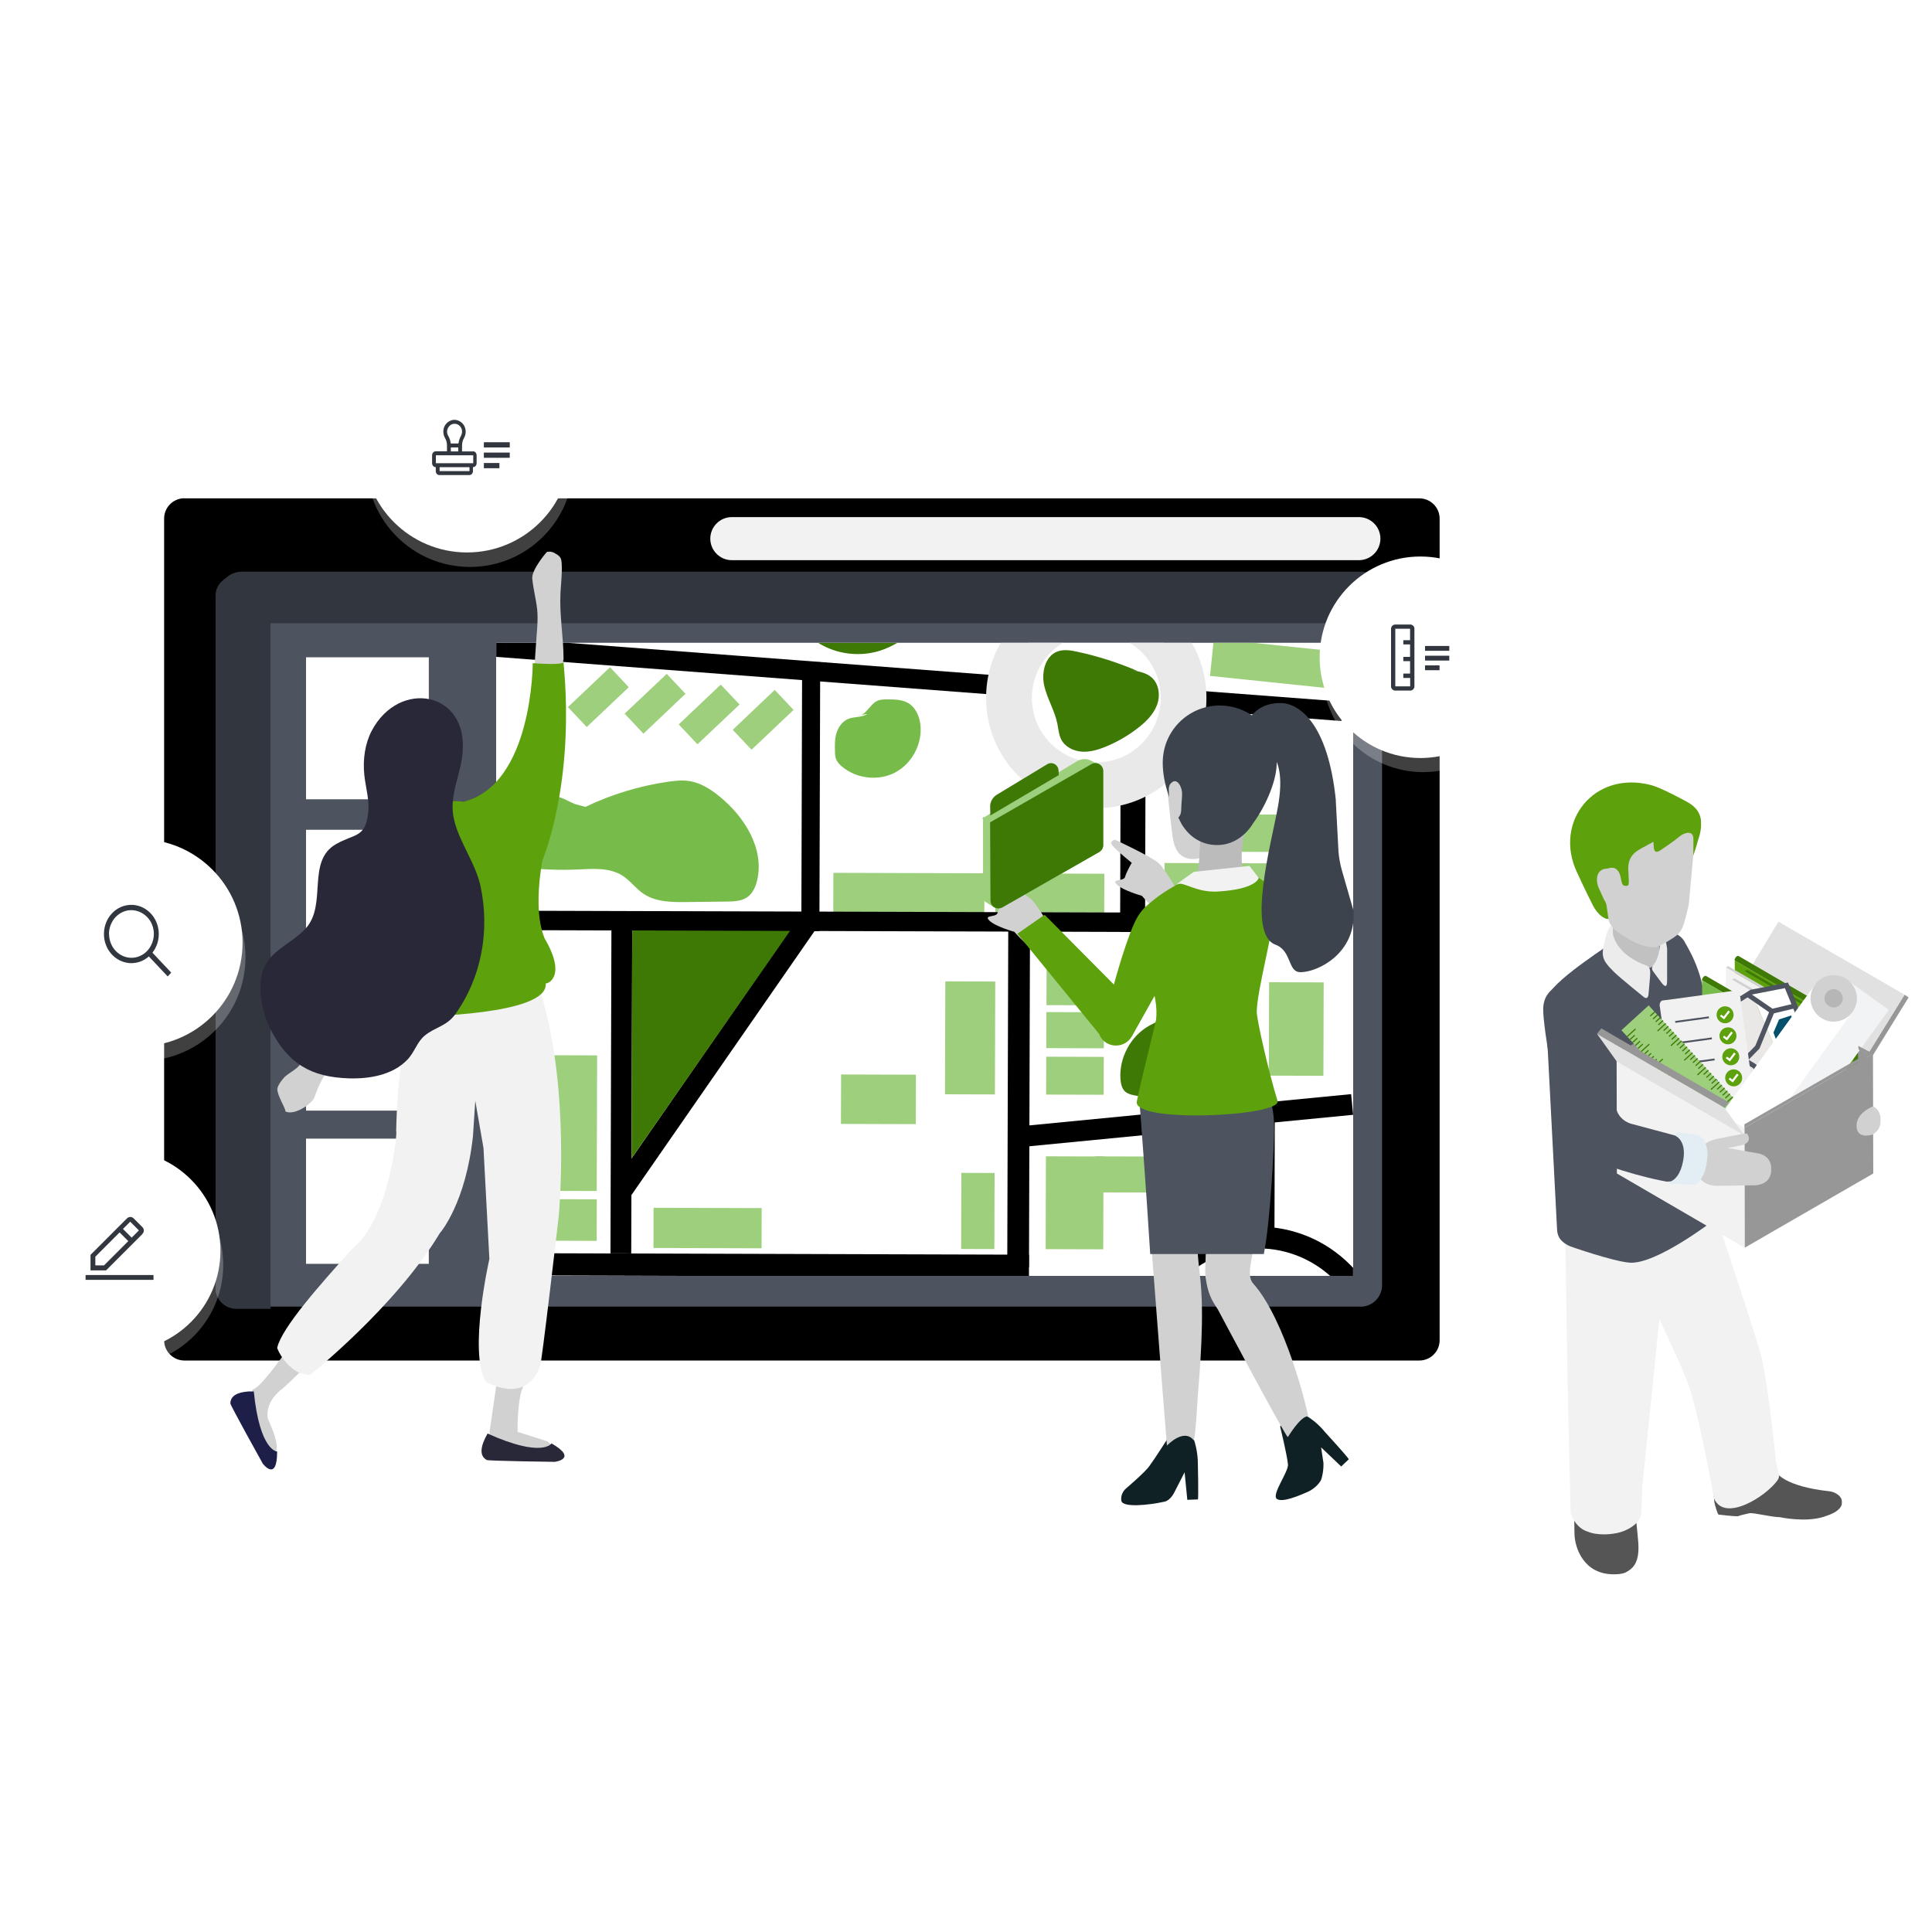 <?xml version="1.0" encoding="UTF-8"?>
<svg xmlns="http://www.w3.org/2000/svg" xmlns:xlink="http://www.w3.org/1999/xlink" id="Layer_1" viewBox="0 0 200 200">
  <defs>
    <style>.cls-1,.cls-2,.cls-3{fill:#5da10c;}.cls-1,.cls-4,.cls-5{fill-rule:evenodd;}.cls-6{fill:#3d434c;}.cls-6,.cls-7,.cls-8,.cls-2,.cls-9,.cls-10,.cls-11,.cls-12,.cls-13,.cls-3,.cls-14,.cls-15,.cls-16,.cls-17,.cls-18,.cls-19,.cls-20,.cls-21,.cls-22,.cls-23,.cls-24,.cls-25,.cls-26,.cls-27,.cls-28,.cls-29,.cls-30,.cls-31,.cls-32,.cls-33,.cls-34,.cls-35,.cls-5,.cls-36,.cls-37,.cls-38,.cls-39,.cls-40,.cls-41,.cls-42,.cls-43,.cls-44,.cls-45,.cls-46,.cls-47,.cls-48{stroke-width:0px;}.cls-7,.cls-2,.cls-31,.cls-41{clip-rule:evenodd;}.cls-7,.cls-4{fill:#f2ac2c;}.cls-8{fill:#7aaad8;}.cls-9{fill:#32373f;}.cls-10{fill:#c1c1c1;}.cls-11,.cls-31,.cls-41{fill:none;}.cls-49,.cls-27{fill:#77c37b;}.cls-12{fill:#bbb;}.cls-13{fill:#f2f3f4;}.cls-14,.cls-5{fill:#292839;}.cls-15{fill:#e9e9e9;}.cls-16{filter:url(#drop-shadow-2);}.cls-16,.cls-17,.cls-18,.cls-19{opacity:.5;}.cls-16,.cls-17,.cls-18,.cls-19,.cls-45{fill:#fff;}.cls-17{filter:url(#drop-shadow-3);}.cls-18{filter:url(#drop-shadow-1);}.cls-19{filter:url(#drop-shadow-4);}.cls-20{fill:#979797;}.cls-21{fill:#c7c7c6;}.cls-22{fill:#545554;}.cls-23{fill:#0180c3;}.cls-50{clip-path:url(#clippath-1);}.cls-51{clip-path:url(#clippath-4);}.cls-52{clip-path:url(#clippath-3);}.cls-53{clip-path:url(#clippath-2);}.cls-54{clip-path:url(#clippath-7);}.cls-55{clip-path:url(#clippath-8);}.cls-56{clip-path:url(#clippath-6);}.cls-57{clip-path:url(#clippath-5);}.cls-58{clip-path:url(#clippath-9);}.cls-24{fill:#000;}.cls-25{fill:#d1d1d1;}.cls-59{clip-path:url(#clippath-60);}.cls-60{clip-path:url(#clippath-69);}.cls-61{clip-path:url(#clippath-20);}.cls-62{clip-path:url(#clippath-21);}.cls-63{clip-path:url(#clippath-24);}.cls-64{clip-path:url(#clippath-23);}.cls-65{clip-path:url(#clippath-22);}.cls-66{clip-path:url(#clippath-25);}.cls-67{clip-path:url(#clippath-44);}.cls-68{clip-path:url(#clippath-45);}.cls-69{clip-path:url(#clippath-40);}.cls-70{clip-path:url(#clippath-42);}.cls-71{clip-path:url(#clippath-41);}.cls-72{clip-path:url(#clippath-47);}.cls-73{clip-path:url(#clippath-43);}.cls-74{clip-path:url(#clippath-46);}.cls-75{clip-path:url(#clippath-48);}.cls-76{clip-path:url(#clippath-49);}.cls-77{clip-path:url(#clippath-84);}.cls-78{clip-path:url(#clippath-88);}.cls-79{clip-path:url(#clippath-81);}.cls-80{clip-path:url(#clippath-83);}.cls-81{clip-path:url(#clippath-80);}.cls-82{clip-path:url(#clippath-87);}.cls-83{clip-path:url(#clippath-98);}.cls-84{clip-path:url(#clippath-89);}.cls-85{clip-path:url(#clippath-27);}.cls-86{clip-path:url(#clippath-28);}.cls-87{clip-path:url(#clippath-26);}.cls-88{clip-path:url(#clippath-29);}.cls-89{clip-path:url(#clippath-34);}.cls-90{clip-path:url(#clippath-35);}.cls-91{clip-path:url(#clippath-36);}.cls-92{clip-path:url(#clippath-37);}.cls-93{clip-path:url(#clippath-39);}.cls-94{clip-path:url(#clippath-33);}.cls-95{clip-path:url(#clippath-32);}.cls-96{clip-path:url(#clippath-30);}.cls-97{clip-path:url(#clippath-38);}.cls-98{clip-path:url(#clippath-31);}.cls-99{clip-path:url(#clippath-95);}.cls-100{clip-path:url(#clippath-99);}.cls-101{clip-path:url(#clippath-93);}.cls-102{clip-path:url(#clippath-94);}.cls-103{clip-path:url(#clippath-91);}.cls-104{clip-path:url(#clippath-96);}.cls-105{clip-path:url(#clippath-90);}.cls-106{clip-path:url(#clippath-92);}.cls-107{clip-path:url(#clippath-97);}.cls-108{clip-path:url(#clippath-53);}.cls-109{clip-path:url(#clippath-54);}.cls-110{clip-path:url(#clippath-50);}.cls-111{clip-path:url(#clippath-51);}.cls-112{clip-path:url(#clippath-52);}.cls-113{clip-path:url(#clippath-55);}.cls-114{clip-path:url(#clippath-56);}.cls-115{clip-path:url(#clippath-57);}.cls-116{clip-path:url(#clippath-58);}.cls-117{clip-path:url(#clippath-61);}.cls-118{clip-path:url(#clippath-64);}.cls-119{clip-path:url(#clippath-62);}.cls-120{clip-path:url(#clippath-68);}.cls-121{clip-path:url(#clippath-67);}.cls-122{clip-path:url(#clippath-73);}.cls-123{clip-path:url(#clippath-59);}.cls-124{clip-path:url(#clippath-65);}.cls-125{clip-path:url(#clippath-63);}.cls-126{clip-path:url(#clippath-66);}.cls-127{clip-path:url(#clippath-70);}.cls-128{clip-path:url(#clippath-75);}.cls-129{clip-path:url(#clippath-72);}.cls-130{clip-path:url(#clippath-78);}.cls-131{clip-path:url(#clippath-71);}.cls-132{clip-path:url(#clippath-77);}.cls-133{clip-path:url(#clippath-74);}.cls-134{clip-path:url(#clippath-76);}.cls-135{clip-path:url(#clippath-13);}.cls-136{clip-path:url(#clippath-12);}.cls-137{clip-path:url(#clippath-10);}.cls-138{clip-path:url(#clippath-15);}.cls-139{clip-path:url(#clippath-17);}.cls-140{clip-path:url(#clippath-16);}.cls-141{clip-path:url(#clippath-19);}.cls-142{clip-path:url(#clippath-11);}.cls-143{clip-path:url(#clippath-18);}.cls-26{fill:#77bc4a;}.cls-28{fill:#102126;}.cls-29,.cls-144{fill:#9ecf7d;}.cls-30,.cls-145{fill:#3e7906;}.cls-32{fill:#1e1f49;}.cls-33{fill:#e0e1e0;}.cls-34{fill:#f2f2f2;}.cls-35{fill:#e2eef3;}.cls-36{fill:#0780c2;}.cls-37{fill:#057dc1;}.cls-38{fill:#4d535f;}.cls-39{fill:#e9e8e7;}.cls-40{fill:#757675;}.cls-41{clip-path:url(#clippath-164);}.cls-42{fill:#b6b6b7;}.cls-146{isolation:isolate;}.cls-43{fill:#02506c;}.cls-44{fill:#ececec;}.cls-46{fill:#3f3f3e;}.cls-47{fill:#f1f1f1;}.cls-147{clip-path:url(#clippath-144);}.cls-148{clip-path:url(#clippath-157);}.cls-149{clip-path:url(#clippath-154);}.cls-150{clip-path:url(#clippath-158);}.cls-151{clip-path:url(#clippath-146);}.cls-152{clip-path:url(#clippath-142);}.cls-153{clip-path:url(#clippath-148);}.cls-154{clip-path:url(#clippath-141);}.cls-155{clip-path:url(#clippath-145);}.cls-156{clip-path:url(#clippath-143);}.cls-157{clip-path:url(#clippath-147);}.cls-158{clip-path:url(#clippath-149);}.cls-159{clip-path:url(#clippath-140);}.cls-160{clip-path:url(#clippath-151);}.cls-161{clip-path:url(#clippath-156);}.cls-162{clip-path:url(#clippath-155);}.cls-163{clip-path:url(#clippath-159);}.cls-164{clip-path:url(#clippath-150);}.cls-165{clip-path:url(#clippath-181);}.cls-166{clip-path:url(#clippath-188);}.cls-167{clip-path:url(#clippath-180);}.cls-168{clip-path:url(#clippath-191);}.cls-169{clip-path:url(#clippath-190);}.cls-170{clip-path:url(#clippath-192);}.cls-171{clip-path:url(#clippath-184);}.cls-172{clip-path:url(#clippath-183);}.cls-173{clip-path:url(#clippath-186);}.cls-174{clip-path:url(#clippath-187);}.cls-175{clip-path:url(#clippath-189);}.cls-176{clip-path:url(#clippath-182);}.cls-177{clip-path:url(#clippath-185);}.cls-178{clip-path:url(#clippath-113);}.cls-179{clip-path:url(#clippath-112);}.cls-180{clip-path:url(#clippath-111);}.cls-181{clip-path:url(#clippath-110);}.cls-182{clip-path:url(#clippath-115);}.cls-183{clip-path:url(#clippath-114);}.cls-184{clip-path:url(#clippath-116);}.cls-185{clip-path:url(#clippath-117);}.cls-186{clip-path:url(#clippath-118);}.cls-187{clip-path:url(#clippath-119);}.cls-188{clip-path:url(#clippath-105);}.cls-189{clip-path:url(#clippath-100);}.cls-190{clip-path:url(#clippath-102);}.cls-191{clip-path:url(#clippath-103);}.cls-192{clip-path:url(#clippath-107);}.cls-193{clip-path:url(#clippath-109);}.cls-194{clip-path:url(#clippath-104);}.cls-195{clip-path:url(#clippath-101);}.cls-196{clip-path:url(#clippath-108);}.cls-197{clip-path:url(#clippath-106);}.cls-198{clip-path:url(#clippath-161);}.cls-199{clip-path:url(#clippath-160);}.cls-200{clip-path:url(#clippath-166);}.cls-201{clip-path:url(#clippath-171);}.cls-202{clip-path:url(#clippath-172);}.cls-203{clip-path:url(#clippath-178);}.cls-204{clip-path:url(#clippath-174);}.cls-205{clip-path:url(#clippath-179);}.cls-206{clip-path:url(#clippath-170);}.cls-207{clip-path:url(#clippath-177);}.cls-208{clip-path:url(#clippath-176);}.cls-209{clip-path:url(#clippath-175);}.cls-210{clip-path:url(#clippath-173);}.cls-211{clip-path:url(#clippath-136);}.cls-212{clip-path:url(#clippath-138);}.cls-213{clip-path:url(#clippath-135);}.cls-214{clip-path:url(#clippath-132);}.cls-215{clip-path:url(#clippath-137);}.cls-216{clip-path:url(#clippath-130);}.cls-217{clip-path:url(#clippath-133);}.cls-218{clip-path:url(#clippath-134);}.cls-219{clip-path:url(#clippath-139);}.cls-220{clip-path:url(#clippath-131);}.cls-221{clip-path:url(#clippath-129);}.cls-222{clip-path:url(#clippath-122);}.cls-223{clip-path:url(#clippath-126);}.cls-224{clip-path:url(#clippath-125);}.cls-225{clip-path:url(#clippath-120);}.cls-226{clip-path:url(#clippath-121);}.cls-227{clip-path:url(#clippath-123);}.cls-228{clip-path:url(#clippath-124);}.cls-229{clip-path:url(#clippath-127);}.cls-230{clip-path:url(#clippath-128);}.cls-231{clip-path:url(#clippath-165);}.cls-232{clip-path:url(#clippath-167);}.cls-233{clip-path:url(#clippath-162);}.cls-234{clip-path:url(#clippath-163);}.cls-235{clip-path:url(#clippath-168);}.cls-236{clip-path:url(#clippath-169);}.cls-237{clip-path:url(#clippath-235);}.cls-48{fill:#fde6d8;}</style>
    <clipPath id="clippath-1">
      <path class="cls-11" d="M19.08,51.59h127.85c1.16,0,2.1.94,2.1,2.1v85.05c0,1.16-.94,2.1-2.1,2.1H19.09c-1.16,0-2.1-.94-2.1-2.1V53.68c0-1.16.94-2.1,2.1-2.1Z"></path>
    </clipPath>
    <clipPath id="clippath-2">
      <rect class="cls-11" x="-97.58" y="-53.82" width="358.78" height="318.91" transform="translate(-24.11 187.08) rotate(-89.8)"></rect>
    </clipPath>
    <clipPath id="clippath-3">
      <path class="cls-11" d="M140.83,135.26H24.63c-1.25,0-2.25-1-2.25-2.25V61.73c0-1.24,1-2.25,2.25-2.25h116.19c1.25,0,2.25,1,2.25,2.25v71.27c.02,1.26-.99,2.27-2.23,2.27Z"></path>
    </clipPath>
    <clipPath id="clippath-4">
      <rect class="cls-11" x="-77.69" y="-74.47" width="318.91" height="358.78"></rect>
    </clipPath>
    <clipPath id="clippath-5">
      <path class="cls-11" d="M140.67,57.99h-64.91c-1.23,0-2.23-1-2.23-2.23s1-2.23,2.23-2.23h64.91c1.23,0,2.23,1,2.23,2.23s-1,2.23-2.23,2.23Z"></path>
    </clipPath>
    <clipPath id="clippath-6">
      <rect class="cls-11" x="-77.69" y="-74.47" width="318.91" height="358.78"></rect>
    </clipPath>
    <clipPath id="clippath-7">
      <path class="cls-11" d="M28.02,135.49h-3.55c-1.18,0-2.15-.95-2.15-2.09V61.61c0-1.06.89-1.93,1.97-1.93h3.72v75.81Z"></path>
    </clipPath>
    <clipPath id="clippath-8">
      <rect class="cls-11" x="-77.69" y="-74.47" width="318.91" height="358.78"></rect>
    </clipPath>
    <clipPath id="clippath-9">
      <path class="cls-11" d="M22.68,64.52v-3.01c0-1.29,1.06-2.33,2.34-2.33h115.88c1.28,0,2.33,1.03,2.33,2.31v3.03H22.68Z"></path>
    </clipPath>
    <clipPath id="clippath-10">
      <rect class="cls-11" x="-77.69" y="-74.47" width="318.91" height="358.78"></rect>
    </clipPath>
    <clipPath id="clippath-11">
      <rect class="cls-11" x="51.37" y="66.55" width="88.7" height="65.53"></rect>
    </clipPath>
    <clipPath id="clippath-12">
      <rect class="cls-11" x="-77.69" y="-74.47" width="318.91" height="358.78"></rect>
    </clipPath>
    <clipPath id="clippath-13">
      <rect class="cls-11" x="50.73" y="66.3" width="89.34" height="66.03"></rect>
    </clipPath>
    <clipPath id="clippath-15">
      <rect class="cls-11" x="47.75" y="77.06" width="90.33" height="66.73"></rect>
    </clipPath>
    <clipPath id="clippath-16">
      <rect class="cls-11" x="-83.68" y="-66.55" width="324.77" height="365.36"></rect>
    </clipPath>
    <clipPath id="clippath-17">
      <rect class="cls-11" x="31.68" y="68.04" width="12.71" height="14.7"></rect>
    </clipPath>
    <clipPath id="clippath-18">
      <rect class="cls-11" x="-77.69" y="-74.47" width="318.91" height="358.78"></rect>
    </clipPath>
    <clipPath id="clippath-19">
      <rect class="cls-11" x="31.68" y="85.9" width="12.71" height="12.96"></rect>
    </clipPath>
    <clipPath id="clippath-20">
      <rect class="cls-11" x="-77.69" y="-74.47" width="318.91" height="358.78"></rect>
    </clipPath>
    <clipPath id="clippath-21">
      <rect class="cls-11" x="31.68" y="102.01" width="12.71" height="12.96"></rect>
    </clipPath>
    <clipPath id="clippath-22">
      <rect class="cls-11" x="-77.69" y="-74.47" width="318.91" height="358.78"></rect>
    </clipPath>
    <clipPath id="clippath-23">
      <rect class="cls-11" x="31.68" y="117.87" width="12.71" height="12.96"></rect>
    </clipPath>
    <clipPath id="clippath-24">
      <rect class="cls-11" x="-77.69" y="-74.47" width="318.91" height="358.78"></rect>
    </clipPath>
    <clipPath id="clippath-25">
      <path class="cls-31" d="M33.69,106.95s0-.11-.11-.05c-.14.25-.18.51-.26.78-.63.38-1.07,1.33-1.65,1.9-.28.17-.63.71-.93.96-.39.33-.84.57-1.19.87-.23.19-.84.96-.84,1.33,0,.71.86,1.98.84,2.32.98.46,2.78-.85,2.99-1.44.3-.85.63-1.65,1.13-2.4.54-.81,1.6-1.79,1.87-2.83.13-.52.26-1.64-.21-2.02-.17-.14-.69-.26-.92-.15-.3.13-.21.28-.43.49-.13.12-.18.21-.35.25"></path>
    </clipPath>
    <clipPath id="clippath-26">
      <rect class="cls-11" x="-53.03" y="-93.66" width="318.91" height="358.78"></rect>
    </clipPath>
    <clipPath id="clippath-27">
      <path class="cls-31" d="M29.32,140.3s-2.49,3.56-3.24,3.56c.25,0-.62,1.72-.62,1.72l2.49,4.91s1.74.61-.25-3.68c.12.12-.5-1.35,1.37-2.94,0,.12,2.12-1.96,2.12-1.96l-1.87-1.6Z"></path>
    </clipPath>
    <clipPath id="clippath-28">
      <rect class="cls-11" x="-53.03" y="-93.66" width="318.91" height="358.78"></rect>
    </clipPath>
    <clipPath id="clippath-29">
      <path class="cls-31" d="M51.37,143.48l-.69,4.74-.06,1.03,6.66,1.52.82-.3-1.44-1.27-3.08-.97s-.06-3.34.57-4.67c0,0-.06-3.89-2.76-.06"></path>
    </clipPath>
    <clipPath id="clippath-30">
      <rect class="cls-11" x="-53.03" y="-93.66" width="318.91" height="358.78"></rect>
    </clipPath>
    <clipPath id="clippath-31">
      <rect class="cls-11" x="23.85" y="144.04" width="4.84" height="8.08"></rect>
    </clipPath>
    <clipPath id="clippath-32">
      <rect class="cls-11" x="-53.03" y="-93.66" width="318.91" height="358.78"></rect>
    </clipPath>
    <clipPath id="clippath-33">
      <rect class="cls-11" x="23.71" y="143.79" width="4.98" height="9.72"></rect>
    </clipPath>
    <clipPath id="clippath-34">
      <path class="cls-31" d="M23.85,145.28c-.12,0,3.35,6.23,3.35,6.23,0,0,1.49,1.99,1.49-1.25,0,0-1.8-.02-2.42-6.24-1.61.01-2.42.43-2.42,1.26Z"></path>
    </clipPath>
    <clipPath id="clippath-35">
      <rect class="cls-11" x="23.71" y="144.03" width="4.98" height="8.22"></rect>
    </clipPath>
    <clipPath id="clippath-36">
      <path class="cls-31" d="M58.34,68.23c0-2.32-.44-4.5-.32-6.83.05-.99.18-1.96.13-2.96-.03-.63-.11-.81-.57-1.09-.24-.14-.27-.17-.57-.24-.12-.03-.26.03-.37.01-.04,0-1.63,1.86-1.54,2.77.11,1.14.39,2.11.51,3.21.12,1.14-.06,2.48-.13,3.68-.05.92-.17,1.74-.08,2.68.06.62-.04,1.25.08,1.86.14.72.37.68,1.03.86,1.42.38,1.34-.29,1.52-1.46.12-.81.15-1.72.32-2.54"></path>
    </clipPath>
    <clipPath id="clippath-37">
      <rect class="cls-11" x="-53.03" y="-93.66" width="318.91" height="358.78"></rect>
    </clipPath>
    <clipPath id="clippath-38">
      <path class="cls-31" d="M41.02,117.13c.12.12-.73,9.05-4.51,12.1-3.42,3.79-7.32,8.19-7.81,10.27-.12,0,1.22,2.93,3.42,2.81,0,0,8.78-6.97,13.42-14.67.12-.12,2.68-3.18,3.42-10.02l.24-3.67.85,4.89.61,11.49s-2.2,9.66-.37,12.71c-.12-.12,4.02,2.57,5.61-1.59.12.24,1.95-15.65,1.95-15.65,0,0,1.22-12.96-1.83-22.86.24,0-11.95-.37-12.69,2.08,0,0-2.07.73-2.32,12.1Z"></path>
    </clipPath>
    <clipPath id="clippath-39">
      <rect class="cls-11" x="-53.03" y="-93.66" width="318.91" height="358.78"></rect>
    </clipPath>
    <clipPath id="clippath-40">
      <rect class="cls-11" x="33.8" y="68.55" width="24.79" height="40.13"></rect>
    </clipPath>
    <clipPath id="clippath-41">
      <rect class="cls-11" x="-53.03" y="-93.66" width="318.91" height="358.78"></rect>
    </clipPath>
    <clipPath id="clippath-42">
      <rect class="cls-11" x="33.18" y="68.54" width="26.41" height="40.36"></rect>
    </clipPath>
    <clipPath id="clippath-43">
      <path class="cls-31" d="M40.93,86.09s-3.67,14.36-7.1,20.13c0-.25-.49,2.45,2.45,2.45.37-.25,3.8-4.54,4.53-5.89,0,0-.24,1.35.98,1.47.12,0-1.47.98,1.35.98.12,0,13.72-.12,13.35-3.44,0,.12,2.33-.49-.12-4.66,0-.12-1.22-2.26-.24-7.98,0-.12,3.43-7.85,2.2-20.62,0,.37-3.18.12-3.18.12,0,0,0,12.64-7.23,14.36-.49-.25-4.29.25-4.29.25l-2.7,2.82Z"></path>
    </clipPath>
    <clipPath id="clippath-44">
      <rect class="cls-11" x="33.68" y="68.54" width="24.92" height="40.36"></rect>
    </clipPath>
    <clipPath id="clippath-45">
      <path class="cls-31" d="M47.89,77.88c.56-6.3-6.56-7.62-9.41-2.23-.69,1.31-.93,2.94-.77,4.55.14,1.38.61,2.74.37,4.23-.37,2.3-1.41,1.88-3.29,2.95-3.08,1.75-.92,6.18-3.09,8.67-1.4,1.61-3.95,2.39-4.54,4.58-.51,1.89,0,4.31.88,6,1.81,3.49,4.16,4.87,8.05,5,2.12.07,4.55-.33,6.08-1.93.76-.79.99-1.82,1.78-2.48,1.05-.88,2.29-.98,3.19-2.24,2.74-3.85,3.57-8.68,2.61-13.21-.51-2.43-2.19-4.51-2.75-6.94-.57-2.45.68-4.5.9-6.96"></path>
    </clipPath>
    <clipPath id="clippath-46">
      <rect class="cls-11" x="-53.03" y="-93.66" width="318.91" height="358.78"></rect>
    </clipPath>
    <clipPath id="clippath-47">
      <path class="cls-11" d="M122.1,92.59s-1.4-2.5-2.11-3.2c-.69-.67-4.56-2.46-4.56-2.46,0,0-.67.11-.27.6.38.49,2,1.79,2,1.79,0,0-.56.94-.69,1.45-.13.51-1.49.16-.85.8.65.63,2.58,1.16,2.58,1.16,0,0,1.38,1.59,2.31,2.03.87.47,1.78-.96,1.58-2.19Z"></path>
    </clipPath>
    <clipPath id="clippath-48">
      <rect class="cls-11" x="-112.27" y="-104.45" width="340.18" height="382.7"></rect>
    </clipPath>
    <clipPath id="clippath-49">
      <path class="cls-11" d="M108.9,96.32s-1.4-2.5-2.11-3.2c-.69-.67-4.56-2.46-4.56-2.46,0,0-.67.11-.27.6.38.49,2,1.79,2,1.79,0,0-.56.94-.69,1.45-.13.51-1.49.16-.85.8.65.63,2.58,1.16,2.58,1.16,0,0,1.38,1.59,2.31,2.03.87.47,1.78-.96,1.58-2.19Z"></path>
    </clipPath>
    <clipPath id="clippath-50">
      <rect class="cls-11" x="-125.48" y="-100.72" width="340.18" height="382.7"></rect>
    </clipPath>
    <clipPath id="clippath-51">
      <path class="cls-11" d="M132.53,147.73s.69,2.78.8,3.87c.07.76-1.74,3.13-1.15,3.57.59.41,2.35-.37,3.17-.72.85-.37,1.37-1.09,1.43-1.31.28-.91.22-1.72.22-1.72l-.24-1.59,2.08,1.98s.74-.7.78-.74c.07-.07-2.48-2.85-2.48-2.85,0,0-1.09-1.41-2.56-1.96-1.48-.57-2.06,1.46-2.06,1.46Z"></path>
    </clipPath>
    <clipPath id="clippath-52">
      <rect class="cls-11" x="-112.27" y="-104.45" width="340.18" height="382.7"></rect>
    </clipPath>
    <clipPath id="clippath-53">
      <path class="cls-11" d="M120.98,148.75s-1.35,2.13-2,3.02c-.43.63-2.5,2.39-2.5,2.39,0,0-.54.52-.39,1.22.15.7,2.8.44,4.47.07.59-.13.98-.91.98-.91l1.09-2.13.28,2.85s1.02-.04,1.09-.04c.09,0,0-3.79,0-3.79,0,0,.02-1.76-.74-3.15-.78-1.35-2.28.48-2.28.48Z"></path>
    </clipPath>
    <clipPath id="clippath-54">
      <rect class="cls-11" x="-112.27" y="-104.45" width="340.18" height="382.7"></rect>
    </clipPath>
    <clipPath id="clippath-55">
      <path class="cls-11" d="M125.95,112.03c1.28.3.93,5.74-1.85,9.27-.24.3-.54,5.35.11,10.68.52,4.16-.02,9.99-.22,12.64,0,0-.26,4.66-.43,4.46-1.04-1.28-2.76.57-2.76.57-.07-.48-2.84-36.75-2.84-36.75l7.99-.87Z"></path>
    </clipPath>
    <clipPath id="clippath-56">
      <rect class="cls-11" x="-112.27" y="-104.45" width="340.18" height="382.7"></rect>
    </clipPath>
    <clipPath id="clippath-57">
      <path class="cls-11" d="M129.67,120.03c0,1.94.63,6.53-.02,9.83-.33,1.63-.41,2.46.09,3.02,3.34,3.76,5.58,12.97,5.69,13.77,0,0-.52-.39-2.11,2.11-.13.2-7.25-13.21-7.25-13.21-.67-1-1.04-1.65-1.28-3.39-.17-1.31.74-14.51.74-14.51l3.21-3.31s.93.26.93,5.68Z"></path>
    </clipPath>
    <clipPath id="clippath-58">
      <rect class="cls-11" x="-112.27" y="-104.45" width="340.18" height="382.7"></rect>
    </clipPath>
    <clipPath id="clippath-59">
      <path class="cls-11" d="M130.83,129.82c.67-3.29,1.07-11.1,1.07-12.99,0-5.42-3.26-7.42-3.26-7.42l-10.66,4.9s.65,8.36,1.09,15.51h11.76Z"></path>
    </clipPath>
    <clipPath id="clippath-60">
      <rect class="cls-11" x="-112.27" y="-104.45" width="340.18" height="382.7"></rect>
    </clipPath>
    <clipPath id="clippath-61">
      <path class="cls-11" d="M118.53,93.97s.04,1.87-.15,3.55c-.09.65.15,2.31.65,3.79.48,1.46.8,2.87.65,4.24-.02.22-1.56,6.27-2,8.48-.43,2.28,15.07,1.54,14.57-.07-.89-2.87-2.17-8.42-2.15-9.25.02-2.15,1.74-8.33,1.93-11.18.15-2.09-2.41-2.98-3.45-3.61-.26-.15-2.26-.15-3.69.22-.02.02-4.19,1.57-6.36,3.83Z"></path>
    </clipPath>
    <clipPath id="clippath-62">
      <rect class="cls-11" x="-112.27" y="-104.45" width="340.18" height="382.7"></rect>
    </clipPath>
    <clipPath id="clippath-63">
      <path class="cls-11" d="M124.93,76.56s-3.91-.63-4.21,2.68c-.11,1.09.59,6.79.59,6.79.02-.15.04,1.57.76,2.33,0,0,.59.72,1.78.54,3.21-.63,4.78-2.78,4.78-2.78.24-.44.54-1.5.59-1.74l.37-4.07c.22-2.44-1.95-3.46-3.58-3.63l-1.06-.11Z"></path>
    </clipPath>
    <clipPath id="clippath-64">
      <rect class="cls-11" x="-112.27" y="-104.45" width="340.18" height="382.7"></rect>
    </clipPath>
    <clipPath id="clippath-65">
      <path class="cls-11" d="M123.94,90.68c.24-1.04.33-4.63.33-4.63l5.52-2.55s-2.02,3.92-.93,7.53c.09.3-5.47,2-4.91-.35Z"></path>
    </clipPath>
    <clipPath id="clippath-66">
      <rect class="cls-11" x="-112.27" y="-104.45" width="340.18" height="382.7"></rect>
    </clipPath>
    <clipPath id="clippath-67">
      <path class="cls-11" d="M132.14,79.48c.3-3.24-2.08-6.14-5.34-6.42-3.24-.3-6.12,2.09-6.41,5.35-.15,1.74.41,4.05,1.48,5.87.07.22.13.44.22.57,0,0,.93,2.39,3.52,2.61,2.76.26,4.1-2.22,4.1-2.22,1.3-1.76,2.28-4.11,2.43-5.77Z"></path>
    </clipPath>
    <clipPath id="clippath-68">
      <rect class="cls-11" x="-112.27" y="-104.45" width="340.18" height="382.7"></rect>
    </clipPath>
    <clipPath id="clippath-69">
      <path class="cls-11" d="M121,81.55c.07-.3.13-.37.13-.37.67-.87,1.26.28,1.24,1.04-.02.7-.07.76-.09,1.61-.04,1.22-1.06.96-1.06.96,0,0-.28-2.94-.22-3.24Z"></path>
    </clipPath>
    <clipPath id="clippath-70">
      <rect class="cls-11" x="-112.27" y="-104.45" width="340.18" height="382.7"></rect>
    </clipPath>
    <clipPath id="clippath-71">
      <path class="cls-11" d="M138.29,82.87c-.83-8.14-3.89-10.07-5.69-10.09-1.87-.02-2.91.85-3.63,2.2,0,0-.63,1.09.3,1.91.5.44,4.28-.2,3,6.74-.65,3.59-3.26,13.03-.24,14.16,1.74.65,1.24,2.87,2.61,2.85h.04c1.8-.04,5.67-1.96,5.45-6.31l-1.24-4.31c-.17-.61-.28-1.24-.33-1.87l-.28-5.29Z"></path>
    </clipPath>
    <clipPath id="clippath-72">
      <rect class="cls-11" x="-112.27" y="-104.45" width="340.18" height="382.7"></rect>
    </clipPath>
    <clipPath id="clippath-73">
      <path class="cls-11" d="M129.34,89.64l.96,1.24s-.17,1.17-4.23,1.41c-2.22.13-3.54-1.04-4.13-.76-.61.28,1.65-1.28,1.65-1.28l5.75-.61Z"></path>
    </clipPath>
    <clipPath id="clippath-74">
      <rect class="cls-11" x="-112.27" y="-104.45" width="340.18" height="382.7"></rect>
    </clipPath>
    <clipPath id="clippath-75">
      <path class="cls-11" d="M119.96,93.18s-1.11,0-2.15,1.65c-1.04,1.65-2.5,7.09-2.5,7.09l-7.17-7.22-2.82,1.96,8.45,10.36c.56,1.48,2.56,1.65,3.39.28l5.26-9.38s2.24-5.05-2.45-4.74Z"></path>
    </clipPath>
    <clipPath id="clippath-76">
      <rect class="cls-11" x="-112.27" y="-104.45" width="340.18" height="382.7"></rect>
    </clipPath>
    <clipPath id="clippath-77">
      <path class="cls-29" d="M101.78,84.6l.02,8.37c0,.15.11.31.26.4l.87.55c.34.18.57-.29.55-.64l-.21-7.97c0-.18-.32-.31-.49-.4"></path>
    </clipPath>
    <clipPath id="clippath-78">
      <rect class="cls-29" x="-116.15" y="-108.23" width="346.52" height="389.84"></rect>
    </clipPath>
    <clipPath id="clippath-80">
      <path class="cls-27" d="M102.5,85.13l.04,8.1c0,.63.68,1,1.24.69l10.02-5.73c.24-.15.4-.41.4-.69v-7.69c0-.63-.68-1.02-1.24-.69l-10.46,6.01Z"></path>
    </clipPath>
    <clipPath id="clippath-81">
      <rect class="cls-27" x="-112.27" y="-104.45" width="340.18" height="382.7"></rect>
    </clipPath>
    <clipPath id="clippath-83">
      <path class="cls-31" d="M188.57,115.54c.76.06,1.35-.94,1.4-1.63.02-.24,1.47-.27,2.03-.59.59-.33.3-.94.14-1.05-.12-.08-2.27.39-2.81.49-1.81.33-1.93,1.05-1.99,1.74-.05.7.48.98,1.24,1.03"></path>
    </clipPath>
    <clipPath id="clippath-84">
      <rect class="cls-11" x="83.26" y="-83.69" width="318.91" height="358.78"></rect>
    </clipPath>
    <clipPath id="clippath-85">
      <path class="cls-31" d="M188.16,114.88c-.22.76-.46.45-.46.45,0,0-2.06,2.12-2.4,2.1-2.19-.12-7.34-1.56-8.99-2.49-3.15-1.78-3.61-4.65-3.61-4.65,0,0-1.69-8.85-1.66-10.92.05-3.48,5.06-3.29,6.24.19.44,1.27,1.14,7.28,1.25,9.67.08,1.63,1.58,2.03,1.58,2.03l5.85,1.57s2.6.59,2.18,2.06"></path>
    </clipPath>
    <clipPath id="clippath-87">
      <path class="cls-31" d="M187.35,114.31l2.44-.58.39.03,3.09.55s1.51.15,1.4,1.75c-.07,1.05,0,.11,0,.11-.1,1.44-1.65,1.45-1.65,1.45l-4.05.06c-.85-.04-1.81-.44-1.75-1.36l.13-2.01Z"></path>
    </clipPath>
    <clipPath id="clippath-88">
      <rect class="cls-11" x="83.26" y="-83.69" width="318.91" height="358.78"></rect>
    </clipPath>
    <clipPath id="clippath-89">
      <path class="cls-31" d="M187.19,112.48c.37.06.95.99.87,2.1-.1,1.44-.47,2.06-.47,2.06-.33.62-.64.94-1.1.91,0,0-1.71-.07-2.25-.12-.34-.03-.32-.2-.32-.2,0,0,.27.01.38-.03.39-.15.97-.68,1.24-2.06.42-2.18-.8-2.64-.8-2.64.05-.32.21-.4.57-.33l1.88.3Z"></path>
    </clipPath>
    <clipPath id="clippath-90">
      <rect class="cls-11" x="83.26" y="-83.69" width="318.91" height="358.78"></rect>
    </clipPath>
    <clipPath id="clippath-91">
      <path class="cls-31" d="M162.97,154.73s-.07-.09.02,4.06c.03,1.46.97,4.22,4.11,4.18.87,0,1.17-.19,1.2-.2.86-.45,1.44-1.13,1.29-3.14-.07-.91-.47-4.89-.53-4.89h-6.09Z"></path>
    </clipPath>
    <clipPath id="clippath-92">
      <rect class="cls-11" x="83.26" y="-83.69" width="318.91" height="358.78"></rect>
    </clipPath>
    <clipPath id="clippath-93">
      <path class="cls-31" d="M182.62,151.51l1.28.92s.77,1.44,5.51,1.95c.43.05,1.29.41,1.26,1.12,0,.17,0,.28-.09.44-.33.58-1.1.85-1.8,1.08-1.89.61-4.53.04-4.53.04-.98-.02-2.69-.49-3.15-.41,0,0-1.06.23-1.09.28-.04.07-.74.02-2.1-.14-.11-.04-.34-.84-.44-1.28l-.24-2.91,5.39-1.1Z"></path>
    </clipPath>
    <clipPath id="clippath-94">
      <rect class="cls-11" x="83.26" y="-83.69" width="318.91" height="358.78"></rect>
    </clipPath>
    <clipPath id="clippath-95">
      <path class="cls-31" d="M176.76,123.3s4.2,12.42,5.43,16.58c.8,2.72,1.66,11.47,1.66,11.47.27,1.22.47,1.46.14,1.91-1.21,1.68-5.5,4.38-6.56,1.84,0,0-1.65-9.31-2.77-12.1-1.76-4.41-7.76-16.63-7.76-16.63l9.85-3.06Z"></path>
    </clipPath>
    <clipPath id="clippath-96">
      <rect class="cls-11" x="83.26" y="-83.69" width="318.91" height="358.78"></rect>
    </clipPath>
    <clipPath id="clippath-97">
      <path class="cls-31" d="M172.94,125.27l-2.94,28.7-.09,2.64c-.01.9-1.19,1.86-2.68,2.12-1.84.32-2.85-.17-2.85-.17-1.21-.35-1.76-1.68-1.79-1.99l-.32-13.49-.26-17.18,10.93-.63Z"></path>
    </clipPath>
    <clipPath id="clippath-98">
      <rect class="cls-11" x="83.26" y="-83.69" width="318.91" height="358.78"></rect>
    </clipPath>
    <clipPath id="clippath-99">
      <path class="cls-31" d="M174.38,97.48c1.48,2.54,2.26,4.67,2.46,9.85l.88,17.11c.03.7.18,1.53-.41,1.95,0,0-5.88,4.53-8.62,4.32-1.74-.14-6.12-1.68-6.12-1.68-1.3-.56-1.34-1.34-1.38-1.69l-1.22-23.56c-.13-1.61,5.6-5.29,6.56-5.91l3.93-1.36s2.92-.75,3.93.97"></path>
    </clipPath>
    <clipPath id="clippath-100">
      <rect class="cls-11" x="83.26" y="-83.69" width="318.91" height="358.78"></rect>
    </clipPath>
    <clipPath id="clippath-101">
      <path class="cls-31" d="M172.82,102.13c.72-1.14.35-4.33-1.45-5.76-.54.04-.93.14-.93.14l-3.46,1.03s-1.7,1.08-2.78,1.97c.55,0,1.84.6,3.77,2.29,1.79,1.57,3.86,1.9,4.86.33"></path>
    </clipPath>
    <clipPath id="clippath-102">
      <rect class="cls-11" x="83.26" y="-83.69" width="318.91" height="358.78"></rect>
    </clipPath>
    <clipPath id="clippath-103">
      <path class="cls-31" d="M171.8,99.46c-2.14,2.13-3.39-.08-4.79-1.72l-.26-5.92,4.9,1.41.15,6.24Z"></path>
    </clipPath>
    <clipPath id="clippath-104">
      <rect class="cls-11" x="83.26" y="-83.69" width="318.91" height="358.78"></rect>
    </clipPath>
    <clipPath id="clippath-105">
      <path class="cls-31" d="M166.93,95.74s0,.8.03.94c.55,2.4,3.52,3.28,3.52,3.28.38.18.37.62.33,1.2l-.15,1.71c-.03.56-.33.51-.56.29,0,0-2.29-1.85-2.94-2.47-1.52-1.47-1.41-1.82-.91-3.76.3-1.17.67-1.18.67-1.18"></path>
    </clipPath>
    <clipPath id="clippath-106">
      <rect class="cls-11" x="83.26" y="-83.69" width="318.91" height="358.78"></rect>
    </clipPath>
    <clipPath id="clippath-107">
      <path class="cls-31" d="M171.18,99.86c-.24.31-.19.51-.02.74l.91,1.22c.47.54.51.09.51-.36v-3.25c-.27-2.04-.82-2.11-.82-2.11,0,0,0,.47.04.89.08.7.04,2.03-.62,2.88"></path>
    </clipPath>
    <clipPath id="clippath-108">
      <rect class="cls-11" x="83.26" y="-83.69" width="318.91" height="358.78"></rect>
    </clipPath>
    <clipPath id="clippath-109">
      <path class="cls-31" d="M168.26,88.42c1.21-.05,1.39,1.1,1.39,1.1l.1,2.42s-.04.53-.49.64c-.68.17-1-.42-1.33-1.07-.02-.03-.45-.99-.48-1.05-.37-.81-.32-2,.82-2.05"></path>
    </clipPath>
    <clipPath id="clippath-110">
      <rect class="cls-11" x="83.26" y="-83.69" width="318.91" height="358.78"></rect>
    </clipPath>
    <clipPath id="clippath-111">
      <path class="cls-31" d="M170.67,84.83h0s-4.66.2-4.66.2l.25,8.42c.09.58.09,1.1.2,1.58.13.53.39,1.02,1.06,1.49,0,0,1.21.89,2.34,1.28.51.18,1.07.33,1.59.23.41-.08,1.38-.7,1.38-.7.63-.41,1.15-.65,1.47-1.67.14-.45.53-1.84.55-2.33l.46-5.02.14-4.5-4.77,1.01Z"></path>
    </clipPath>
    <clipPath id="clippath-112">
      <rect class="cls-11" x="83.26" y="-83.69" width="318.91" height="358.78"></rect>
    </clipPath>
    <clipPath id="clippath-113">
      <rect class="cls-11" x="162.51" y="80.99" width="13.58" height="14.13"></rect>
    </clipPath>
    <clipPath id="clippath-114">
      <rect class="cls-11" x="83.26" y="-83.69" width="318.91" height="358.78"></rect>
    </clipPath>
    <clipPath id="clippath-115">
      <rect class="cls-11" x="161.24" y="79.5" width="15.45" height="15.95"></rect>
    </clipPath>
    <clipPath id="clippath-116">
      <path class="cls-31" d="M175.89,86.61c-.46,1.67-.64,1.99-.61,2.01.02.02.01-1.11.02-1.77,0-.99-1-.62-1.39-.29-.59.5-1.98,1.44-2.02,1.46-.52.33-.64.1-.69-.28-.01-.09-.04-.6-.04-.6-.06.05-1.28.68-1.6.89-.93.6-1.06,1.42-.99,2.15l.03.74c.01.38.1.82-.28.79-.4-.03-.37-.18-.5-.59,0,0-.11-1.9-1.63-1.1-.81.42-.14,2.24-.08,2.34l.4,2.75c-.34.12-1.13-.43-1.6-1.36-.88-1.73-1.44-2.97-1.68-3.49-2.41-5.19,1.78-10.53,7.68-8.99,1.1.29,3.57,1.65,3.57,1.65,1.34.69,1.99,1.64,1.42,3.7Z"></path>
    </clipPath>
    <clipPath id="clippath-117">
      <rect class="cls-11" x="162.49" y="80.75" width="13.7" height="14.45"></rect>
    </clipPath>
    <clipPath id="clippath-118">
      <path class="cls-31" d="M166.34,89.92c1.2-.05,1.39,1.11,1.39,1.11l.1,2.42s-.04.53-.49.64c-.68.17-1.01-.42-1.34-1.07-.02-.04-.45-1-.48-1.05-.37-.81-.32-2,.82-2.05"></path>
    </clipPath>
    <clipPath id="clippath-119">
      <rect class="cls-11" x="83.26" y="-83.69" width="318.91" height="358.78"></rect>
    </clipPath>
    <clipPath id="clippath-120">
      <polygon class="cls-31" points="167.96 109.07 167.98 121.48 180.69 114.15 180.66 101.74 167.96 109.07"></polygon>
    </clipPath>
    <clipPath id="clippath-121">
      <rect class="cls-11" x="83.26" y="-83.69" width="318.91" height="358.78"></rect>
    </clipPath>
    <clipPath id="clippath-122">
      <polygon class="cls-31" points="180.66 101.74 180.69 114.15 193.31 121.48 193.28 109.07 180.66 101.74"></polygon>
    </clipPath>
    <clipPath id="clippath-123">
      <rect class="cls-11" x="83.26" y="-83.69" width="318.91" height="358.78"></rect>
    </clipPath>
    <clipPath id="clippath-124">
      <path class="cls-31" d="M180.66,101.38l-13.31,7.69,13.23,7.69,13.31-7.69-13.23-7.69ZM180.58,116.4l-12.62-7.33,12.71-7.34,12.62,7.33-12.7,7.33Z"></path>
    </clipPath>
    <clipPath id="clippath-125">
      <rect class="cls-11" x="83.26" y="-83.69" width="318.91" height="358.78"></rect>
    </clipPath>
    <clipPath id="clippath-126">
      <polygon class="cls-31" points="193.46 108.95 193.89 109.23 197.58 103.25 197.16 102.97 193.46 108.95"></polygon>
    </clipPath>
    <clipPath id="clippath-127">
      <rect class="cls-11" x="83.26" y="-83.69" width="318.91" height="358.78"></rect>
    </clipPath>
    <clipPath id="clippath-128">
      <polygon class="cls-31" points="184.1 95.41 180.5 101.39 193.46 108.95 197.16 102.97 184.1 95.41"></polygon>
    </clipPath>
    <clipPath id="clippath-129">
      <rect class="cls-11" x="83.26" y="-83.69" width="318.91" height="358.78"></rect>
    </clipPath>
    <clipPath id="clippath-130">
      <path class="cls-31" d="M191.86,106.57l-12.28-7.14.03,6.91c0,.92-.65,2.03-1.44,2.49-.4.23-.76.26-1.03.1l12.28,7.14c.26.15.62.13,1.03-.1.79-.46,1.44-1.57,1.43-2.49l-.03-6.91Z"></path>
    </clipPath>
    <clipPath id="clippath-131">
      <rect class="cls-11" x="83.26" y="-83.69" width="318.91" height="358.78"></rect>
    </clipPath>
    <clipPath id="clippath-132">
      <polygon class="cls-31" points="180.88 100.4 180.62 100.55 190.35 106.19 190.32 115.83 190.58 115.68 190.61 106.04 180.88 100.4"></polygon>
    </clipPath>
    <clipPath id="clippath-133">
      <rect class="cls-11" x="83.26" y="-83.69" width="318.91" height="358.78"></rect>
    </clipPath>
    <clipPath id="clippath-134">
      <polygon class="cls-31" points="190.35 106.19 190.32 115.83 180.6 110.19 180.62 100.55 190.35 106.19"></polygon>
    </clipPath>
    <clipPath id="clippath-135">
      <rect class="cls-11" x="83.26" y="-83.69" width="318.91" height="358.78"></rect>
    </clipPath>
    <clipPath id="clippath-136">
      <polygon class="cls-31" points="178.89 100.01 178.66 100.16 188.4 105.8 188.37 115.44 188.59 115.28 188.62 105.64 178.89 100.01"></polygon>
    </clipPath>
    <clipPath id="clippath-137">
      <rect class="cls-11" x="83.26" y="-83.69" width="318.91" height="358.78"></rect>
    </clipPath>
    <clipPath id="clippath-138">
      <polygon class="cls-31" points="188.4 105.8 188.37 115.44 178.64 109.8 178.66 100.16 188.4 105.8"></polygon>
    </clipPath>
    <clipPath id="clippath-139">
      <rect class="cls-11" x="83.26" y="-83.69" width="318.91" height="358.78"></rect>
    </clipPath>
    <clipPath id="clippath-140">
      <polygon class="cls-31" points="179.54 101.27 179.29 101.42 189.02 107.06 188.99 116.53 189.25 116.37 189.28 106.91 179.54 101.27"></polygon>
    </clipPath>
    <clipPath id="clippath-141">
      <rect class="cls-11" x="83.26" y="-83.69" width="318.91" height="358.78"></rect>
    </clipPath>
    <clipPath id="clippath-142">
      <polygon class="cls-31" points="189.02 107.06 188.99 116.53 179.26 110.89 179.29 101.42 189.02 107.06"></polygon>
    </clipPath>
    <clipPath id="clippath-143">
      <rect class="cls-11" x="83.26" y="-83.69" width="318.91" height="358.78"></rect>
    </clipPath>
    <clipPath id="clippath-144">
      <path class="cls-31" d="M192.38,113.2c0,1.23-.86,2.73-1.93,3.34-1.07.62-1.95.12-1.95-1.11l-.03-6.81-12.28-7.14c0-.16.11-.35.25-.43.07-.04.13-.04.17-.02l12.28,7.14s.07.08.07.16l.03,6.81c0,.92.65,1.28,1.45.82.79-.46,1.44-1.57,1.43-2.49l-.03-6.91-12.28-7.14c0-.16.11-.35.24-.43.07-.04.13-.04.18-.02l12.28,7.14s.07.08.07.16l.03,6.91ZM192.2,106.11s.02,0,.03,0c0,0-.01,0-.03,0Z"></path>
    </clipPath>
    <clipPath id="clippath-145">
      <rect class="cls-11" x="83.26" y="-83.69" width="318.91" height="358.78"></rect>
    </clipPath>
    <clipPath id="clippath-146">
      <path class="cls-31" d="M188.51,115.43l-.03-6.81-12.28-7.14.03,6.81c0,.61.22,1.04.57,1.24l12.28,7.14c-.35-.2-.57-.63-.57-1.24"></path>
    </clipPath>
    <clipPath id="clippath-147">
      <rect class="cls-11" x="83.26" y="-83.69" width="318.91" height="358.78"></rect>
    </clipPath>
    <clipPath id="clippath-148">
      <path class="cls-31" d="M191.37,105.23s-.01-.04-.02-.06c-.02-.09-.05-.18-.09-.27h0s0-.01,0-.02c-.04-.07-.07-.15-.11-.21-.02-.02-.03-.04-.04-.07-.04-.05-.08-.1-.12-.15-.01-.01-.02-.03-.03-.04,0,0-.01-.01-.02-.02-.03-.04-.07-.07-.11-.11-.02-.02-.03-.03-.05-.05-.06-.05-.12-.09-.18-.12l-1.83-1.06c-.22-.13-.42-.14-.57-.06l-.49.28c.14-.09.35-.07.57.06l1.83,1.05c.06.03.12.08.17.12.02.01.03.03.05.05.04.03.07.07.11.11.01.02.03.03.05.05.04.05.08.1.12.16.01.02.03.04.04.07.04.07.08.14.12.21,0,0,0,0,0,.02.04.09.07.18.09.27,0,.02.01.04.01.06.02.09.04.18.04.26v.27l.49-.29v-.27c0-.09-.01-.17-.03-.27"></path>
    </clipPath>
    <clipPath id="clippath-149">
      <rect class="cls-11" x="83.26" y="-83.69" width="318.91" height="358.78"></rect>
    </clipPath>
    <clipPath id="clippath-150">
      <path class="cls-31" d="M190.11,104.41c.44.25.8.87.8,1.38v.27l-3.43-1.97v-.27c0-.5.36-.71.8-.45l1.83,1.05Z"></path>
    </clipPath>
    <clipPath id="clippath-151">
      <rect class="cls-11" x="83.26" y="-83.69" width="318.91" height="358.78"></rect>
    </clipPath>
    <clipPath id="clippath-152">
      <path class="cls-31" d="M174.96,103.15c2.83,1.63,5.11,5.58,5.1,8.83,0,3.25-2.31,4.56-5.13,2.93-2.83-1.63-5.11-5.59-5.1-8.84,0-3.25,2.31-4.56,5.14-2.92"></path>
    </clipPath>
    <clipPath id="clippath-154">
      <path class="cls-31" d="M174.87,108.99l-.16.09c-.06-.04-.12-.13-.12-.2.05-.03.1-.06.16-.09,0,.07.05.16.12.2"></path>
    </clipPath>
    <clipPath id="clippath-155">
      <rect class="cls-11" x="83.26" y="-83.69" width="318.91" height="358.78"></rect>
    </clipPath>
    <clipPath id="clippath-156">
      <rect class="cls-11" x="174.45" y="108.66" width=".5" height=".5"></rect>
    </clipPath>
    <clipPath id="clippath-157">
      <path class="cls-31" d="M174.6,108.83l.16-.09s0,.02,0,.04c0,.03,0,.06.02.09l-.15.09s-.02-.06-.02-.09c0-.02,0-.03,0-.04"></path>
    </clipPath>
    <clipPath id="clippath-158">
      <rect class="cls-11" x="174.45" y="108.66" width=".5" height=".5"></rect>
    </clipPath>
    <clipPath id="clippath-159">
      <path class="cls-31" d="M174.87,108.99l-.16.09c-.06-.04-.12-.13-.12-.2.05-.03.1-.06.16-.09,0,.07.05.16.12.2"></path>
    </clipPath>
    <clipPath id="clippath-160">
      <rect class="cls-11" x="83.26" y="-83.69" width="318.91" height="358.78"></rect>
    </clipPath>
    <clipPath id="clippath-161">
      <rect class="cls-11" x="174.45" y="108.66" width=".5" height=".5"></rect>
    </clipPath>
    <clipPath id="clippath-162">
      <path class="cls-31" d="M174.62,108.96l.15-.09s.03.05.05.07l-.15.09s-.03-.05-.05-.07"></path>
    </clipPath>
    <clipPath id="clippath-163">
      <rect class="cls-11" x="174.45" y="108.66" width=".5" height=".5"></rect>
    </clipPath>
    <clipPath id="clippath-164">
      <path class="cls-31" d="M174.6,108.83s.02-.03.03-.03"></path>
    </clipPath>
    <clipPath id="clippath-165">
      <path class="cls-41" d="M174.79,108.71s-.03.02-.03.03"></path>
    </clipPath>
    <clipPath id="clippath-166">
      <rect class="cls-11" x="174.45" y="108.66" width=".5" height=".25"></rect>
    </clipPath>
    <clipPath id="clippath-167">
      <path class="cls-31" d="M174.51,108.46l.16-.09s.05-.02.09-.03l-.16.09s-.06.01-.09.03"></path>
    </clipPath>
    <clipPath id="clippath-168">
      <rect class="cls-11" x="174.45" y="108.16" width=".5" height=".5"></rect>
    </clipPath>
    <clipPath id="clippath-169">
      <path class="cls-31" d="M174.8,112.01s.1-.02.17.02c.02.01.03.02.05.03,0,0,.01,0,.01.01,0,.01.02.02.03.03,0,0,0,0,0,0,0,0,0,0,0,0,.01.02.02.03.04.05,0,0,0,.01.01.02.01.02.02.04.03.06,0,0,0,0,0,0h0s.02.05.03.08c0,0,0,.01,0,.02,0,.02.01.05.01.08,0,.07-.03.13-.07.15l-.16.09s.07-.08.07-.15c0-.03,0-.05,0-.08,0,0,0-.01,0-.02,0-.03-.01-.05-.03-.08,0,0,0,0,0,0,0-.02-.02-.04-.03-.06,0,0,0-.01-.01-.02,0-.02-.02-.03-.03-.05,0,0,0-.01-.01-.02-.01-.01-.02-.02-.03-.03,0,0-.01,0-.02-.01-.01-.01-.03-.03-.05-.03-.06-.04-.12-.04-.16-.02l.15-.09Z"></path>
    </clipPath>
    <clipPath id="clippath-170">
      <rect class="cls-11" x="83.26" y="-83.69" width="318.91" height="358.78"></rect>
    </clipPath>
    <clipPath id="clippath-171">
      <path class="cls-31" d="M174.82,112.11c.13.07.23.25.23.4s-.1.21-.24.13c-.13-.07-.23-.25-.23-.41,0-.15.11-.21.24-.13"></path>
    </clipPath>
    <clipPath id="clippath-172">
      <rect class="cls-11" x="83.26" y="-83.69" width="318.91" height="358.78"></rect>
    </clipPath>
    <clipPath id="clippath-173">
      <polygon class="cls-31" points="180.58 116.76 180.6 129.17 193.92 121.48 193.89 109.07 180.58 116.76"></polygon>
    </clipPath>
    <clipPath id="clippath-174">
      <rect class="cls-11" x="83.26" y="-83.69" width="318.91" height="358.78"></rect>
    </clipPath>
    <clipPath id="clippath-175">
      <polygon class="cls-31" points="167.35 109.07 167.38 121.48 180.6 129.17 180.58 116.76 167.35 109.07"></polygon>
    </clipPath>
    <clipPath id="clippath-176">
      <rect class="cls-11" x="83.26" y="-83.69" width="318.91" height="358.78"></rect>
    </clipPath>
    <clipPath id="clippath-177">
      <path class="cls-31" d="M176.85,119.96c-.21.76-.45.45-.45.45,0,0-2.06,2.12-2.4,2.1-2.18-.12-7.35-1.56-8.99-2.49-3.15-1.78-3.61-4.65-3.61-4.65,0,0-1.68-8.85-1.65-10.92.05-3.48,5.06-3.28,6.24.19.44,1.27,1.14,7.28,1.25,9.66.08,1.63,1.58,2.02,1.58,2.02l5.86,1.57s2.59.59,2.18,2.06"></path>
    </clipPath>
    <clipPath id="clippath-178">
      <rect class="cls-11" x="83.26" y="-83.69" width="318.91" height="358.78"></rect>
    </clipPath>
    <clipPath id="clippath-179">
      <polygon class="cls-31" points="178.52 114.68 178.97 114.12 165.77 106.46 165.32 107.02 178.52 114.68"></polygon>
    </clipPath>
    <clipPath id="clippath-180">
      <rect class="cls-11" x="83.26" y="-83.69" width="318.91" height="358.78"></rect>
    </clipPath>
    <clipPath id="clippath-181">
      <polygon class="cls-31" points="165.32 107.02 167.37 109.89 180.58 117.55 178.52 114.68 165.32 107.02"></polygon>
    </clipPath>
    <clipPath id="clippath-182">
      <rect class="cls-11" x="83.26" y="-83.69" width="318.91" height="358.78"></rect>
    </clipPath>
    <clipPath id="clippath-183">
      <path class="cls-31" d="M177.26,120.62c.77.06,1.35-.94,1.4-1.63.02-.24,1.47-.28,2.03-.59.6-.33.3-.94.14-1.05-.13-.08-2.27.39-2.81.49-1.82.33-1.94,1.05-1.99,1.74-.05.7.47.98,1.23,1.03"></path>
    </clipPath>
    <clipPath id="clippath-184">
      <rect class="cls-11" x="83.26" y="-83.69" width="318.91" height="358.78"></rect>
    </clipPath>
    <clipPath id="clippath-185">
      <path class="cls-31" d="M175.9,121.39l.13-2.01,2.44-.57.39.03,3.09.55s1.51.15,1.4,1.75c-.07,1.05,0,.11,0,.11-.1,1.44-1.65,1.45-1.65,1.45l-4.05.06c-.86-.04-1.81-.44-1.75-1.36"></path>
    </clipPath>
    <clipPath id="clippath-186">
      <rect class="cls-11" x="83.26" y="-83.69" width="318.91" height="358.78"></rect>
    </clipPath>
    <clipPath id="clippath-187">
      <path class="cls-31" d="M175.88,117.56c.37.06.95.99.88,2.1-.1,1.44-.48,2.06-.48,2.06-.33.62-.64.94-1.1.91,0,0-1.71-.07-2.25-.12-.34-.03-.32-.2-.32-.2,0,0,.27.01.38-.03.39-.16.97-.68,1.24-2.07.42-2.18-.81-2.64-.81-2.64.05-.32.21-.4.57-.33l1.89.3Z"></path>
    </clipPath>
    <clipPath id="clippath-188">
      <rect class="cls-11" x="83.26" y="-83.69" width="318.91" height="358.78"></rect>
    </clipPath>
    <clipPath id="clippath-189">
      <polygon class="cls-31" points="192.37 108.27 192.4 108.65 193.28 109.07 180.58 116.39 180.58 116.76 193.89 109.07 192.37 108.27"></polygon>
    </clipPath>
    <clipPath id="clippath-190">
      <rect class="cls-11" x="83.26" y="-83.69" width="318.91" height="358.78"></rect>
    </clipPath>
    <clipPath id="clippath-191">
      <path class="cls-31" d="M193.95,114.51s-1.83.65-1.76,2.1c.07,1.45,1.78.8,1.78.8l-.02-2.9Z"></path>
    </clipPath>
    <clipPath id="clippath-192">
      <rect class="cls-11" x="83.26" y="-83.69" width="318.91" height="358.78"></rect>
    </clipPath>
    <clipPath id="clippath-193">
      <path class="cls-11" d="M52.6,232.99h105.07c.95,0,1.73.77,1.73,1.73v69.89c0,.95-.77,1.72-1.72,1.72H52.6c-.95,0-1.72-.77-1.72-1.72v-69.9c0-.95.77-1.72,1.72-1.72Z"></path>
    </clipPath>
    <clipPath id="clippath-195">
      <path class="cls-11" d="M152.66,301.75H57.16c-1.02,0-1.85-.82-1.85-1.85v-58.58c0-1.02.83-1.85,1.85-1.85h95.49c1.02,0,1.85.82,1.85,1.85v58.57c.02,1.04-.81,1.86-1.83,1.86Z"></path>
    </clipPath>
    <clipPath id="clippath-197">
      <path class="cls-11" d="M152.52,238.25h-53.34c-1.01,0-1.83-.82-1.83-1.83s.83-1.83,1.83-1.83h53.34c1.01,0,1.83.82,1.83,1.83s-.83,1.83-1.83,1.83Z"></path>
    </clipPath>
    <clipPath id="clippath-199">
      <path class="cls-11" d="M59.95,301.94h-2.92c-.97,0-1.76-.78-1.76-1.72v-59c0-.87.73-1.58,1.62-1.58h3.06v62.31Z"></path>
    </clipPath>
    <clipPath id="clippath-201">
      <path class="cls-11" d="M55.56,243.62v-2.47c0-1.06.87-1.91,1.93-1.91h95.24c1.06,0,1.91.85,1.91,1.9v2.49H55.56Z"></path>
    </clipPath>
    <clipPath id="clippath-203">
      <rect class="cls-11" x="79.14" y="245.28" width="72.89" height="53.85"></rect>
    </clipPath>
    <clipPath id="clippath-205">
      <rect class="cls-11" x="62.96" y="246.51" width="10.44" height="12.08"></rect>
    </clipPath>
    <clipPath id="clippath-207">
      <rect class="cls-11" x="62.96" y="261.19" width="10.44" height="10.65"></rect>
    </clipPath>
    <clipPath id="clippath-209">
      <rect class="cls-11" x="62.96" y="274.43" width="10.44" height="10.65"></rect>
    </clipPath>
    <clipPath id="clippath-211">
      <rect class="cls-11" x="62.96" y="287.46" width="10.44" height="10.65"></rect>
    </clipPath>
    <clipPath id="clippath-213">
      <rect class="cls-11" x="105.14" y="254.29" width="12.29" height="13.92"></rect>
    </clipPath>
    <clipPath id="clippath-215">
      <path class="cls-11" d="M154.72,297.57v2.47c0,1.06-.87,1.91-1.93,1.91H57.56c-1.06,0-1.91-.85-1.91-1.9v-2.49h99.07Z"></path>
    </clipPath>
    <clipPath id="clippath-217">
      <path class="cls-11" d="M150.07,239.43h2.92c.97,0,1.76.78,1.76,1.72v59c0,.87-.73,1.58-1.62,1.58h-3.06v-62.31Z"></path>
    </clipPath>
    <clipPath id="clippath-219">
      <path class="cls-11" d="M150.87,299.91s-2.18,9.89,1.28,16.6l3.44,6.72s.9-16.78-4.71-23.32"></path>
    </clipPath>
    <clipPath id="clippath-221">
      <path class="cls-11" d="M151.18,325.68c.2,1.22.48,2.45,1.04,3.53.58,1.08,1.5,2.01,2.65,2.3.53.14,1.06.14,1.6.12.58-.02,1.19-.05,1.7-.36.66-.41,1-1.2,1.28-1.95.46-1.27.8-2.59,1.02-3.93.14-.77.22-1.61-.12-2.31-.46-.94-1.55-1.32-2.55-1.49-1.65-.29-3.95-.43-5.53.27-1.4.62-1.31,2.49-1.09,3.82"></path>
    </clipPath>
    <clipPath id="clippath-223">
      <path class="cls-11" d="M154.89,323.38c1.31.09,2.72-.14,3.56-.62.17-.1.31-.22.24-.34-.09-.14-.44-.21-.75-.24-4.61-.51-.2-.84-4.87.03-2.25.41.63,1.1,1.82,1.17"></path>
    </clipPath>
    <clipPath id="clippath-225">
      <path class="cls-11" d="M153.99,297.51s-1.06,18.82,1.4,25.72c.02,0,1.58-16.77-1.4-25.72"></path>
    </clipPath>
    <clipPath id="clippath-227">
      <path class="cls-11" d="M155.36,323.23h.58c.85-3.72,3.39-15.79,2.04-21.43,0,0-4.25,15.84-3.18,19.39.26.93.43,1.58.56,2.04"></path>
    </clipPath>
    <clipPath id="clippath-229">
      <path class="cls-2" d="M26.76,295.37c-1.66-.05-3.48-1.41-5.45-2.35.56-5.52,1.19-8.4,1.2-8.65.02-.36,6.53-3.48,6.53-3.48,0,0,3.17.35,3.85,3.72.44,2.18-1.31,11.06-1.14,15.51-1.45,1.1-3.73-4.71-4.99-4.75"></path>
    </clipPath>
    <clipPath id="clippath-231">
      <path class="cls-31" d="M36.09,316.7c-.33.18-.54.53-.54.91v8.26l12.57-7.13v-8.21c0-.27-.3-.44-.53-.3l-11.5,6.47Z"></path>
    </clipPath>
    <clipPath id="clippath-233">
      <path class="cls-7" d="M26.46,287.59c-.81.68-2.09,17.37-4.86,13.68,0,0-.86-4.65-1.62-5.08-2.36-1.36-3.92.69-3.92.69,1.39-3.23,3.82-11.31,5.08-13.39,3.08-5.06,8.52-2.14,8.52-2.14-.14-.04.79.35,1.26,1.29.91,1.8.49,2.37-.28,2.73-.62.28-3.37,1.53-4.19,2.21"></path>
    </clipPath>
    <filter id="drop-shadow-1" filterUnits="userSpaceOnUse">
      <feOffset dx=".3" dy="1.5"></feOffset>
      <feGaussianBlur result="blur" stdDeviation="1.5"></feGaussianBlur>
      <feFlood flood-color="#020202" flood-opacity=".5"></feFlood>
      <feComposite in2="blur" operator="in"></feComposite>
      <feComposite in="SourceGraphic"></feComposite>
    </filter>
    <filter id="drop-shadow-2" filterUnits="userSpaceOnUse">
      <feOffset dx=".3" dy="1.5"></feOffset>
      <feGaussianBlur result="blur-2" stdDeviation="1.5"></feGaussianBlur>
      <feFlood flood-color="#020202" flood-opacity=".5"></feFlood>
      <feComposite in2="blur-2" operator="in"></feComposite>
      <feComposite in="SourceGraphic"></feComposite>
    </filter>
    <filter id="drop-shadow-3" filterUnits="userSpaceOnUse">
      <feOffset dx=".29" dy="1.46"></feOffset>
      <feGaussianBlur result="blur-3" stdDeviation="1.46"></feGaussianBlur>
      <feFlood flood-color="#020202" flood-opacity=".5"></feFlood>
      <feComposite in2="blur-3" operator="in"></feComposite>
      <feComposite in="SourceGraphic"></feComposite>
    </filter>
    <filter id="drop-shadow-4" filterUnits="userSpaceOnUse">
      <feOffset dx=".29" dy="1.46"></feOffset>
      <feGaussianBlur result="blur-4" stdDeviation="1.46"></feGaussianBlur>
      <feFlood flood-color="#020202" flood-opacity=".5"></feFlood>
      <feComposite in2="blur-4" operator="in"></feComposite>
      <feComposite in="SourceGraphic"></feComposite>
    </filter>
    <clipPath id="clippath-235">
      <rect class="cls-11" x="143.51" y="64.03" width="8.02" height="8.02"></rect>
    </clipPath>
  </defs>
  <g class="cls-50">
    <g class="cls-53">
      <rect class="cls-24" x="37.22" y="29.66" width="91.74" height="134.54" transform="translate(-14.14 179.68) rotate(-89.8)"></rect>
    </g>
  </g>
  <g class="cls-52">
    <g class="cls-51">
      <rect class="cls-38" x="21.13" y="58.23" width="123.18" height="78.27"></rect>
    </g>
  </g>
  <g class="cls-57">
    <g class="cls-56">
      <rect class="cls-34" x="72.28" y="52.29" width="71.86" height="6.95"></rect>
    </g>
  </g>
  <g class="cls-54">
    <g class="cls-55">
      <rect class="cls-9" x="21.08" y="58.43" width="8.19" height="78.3"></rect>
    </g>
  </g>
  <g class="cls-58">
    <g class="cls-137">
      <rect class="cls-9" x="21.43" y="57.94" width="123.05" height="7.83"></rect>
    </g>
  </g>
  <g class="cls-142">
    <g class="cls-136">
      <rect class="cls-45" x="50.12" y="65.3" width="91.19" height="68.02"></rect>
    </g>
    <g class="cls-135">
      <rect class="cls-45" x="49.22" y="57.7" width="97.8" height="89.63" transform="translate(.3 -.28) rotate(.17)"></rect>
      <rect class="cls-24" x="83" y="68.54" width="1.87" height="27.84" transform="translate(.24 -.24) rotate(.17)"></rect>
      <rect class="cls-24" x="115.98" y="79.82" width="2.58" height="16.64" transform="translate(.26 -.34) rotate(.17)"></rect>
      <rect class="cls-24" x="104.33" y="95.43" width="2.25" height="35.73" transform="translate(.33 -.3) rotate(.17)"></rect>
      <rect class="cls-24" x="48.2" y="129.79" width="58.33" height="2.3" transform="translate(.38 -.22) rotate(.17)"></rect>
      <rect class="cls-24" x="63.25" y="95.31" width="2.15" height="34.44" transform="translate(.33 -.19) rotate(.17)"></rect>
      <rect class="cls-24" x="72.98" y="92.06" width="2.15" height="34.44" transform="translate(75.51 -22.72) rotate(34.75)"></rect>
      <rect class="cls-24" x="49.53" y="69.25" width="89.54" height="2.01" transform="translate(5.59 -6.94) rotate(4.34)"></rect>
      <circle class="cls-45" cx="113.49" cy="72.26" r="9.04" transform="translate(-19.97 89.27) rotate(-39.75)"></circle>
      <path class="cls-15" d="M113.49,83.66h-.03c-3.05,0-5.91-1.2-8.06-3.36-2.15-2.16-3.33-5.03-3.32-8.08,0-3.05,1.2-5.91,3.36-8.06,2.15-2.14,5.01-3.32,8.04-3.32h.03c3.05,0,5.91,1.2,8.06,3.36,2.15,2.16,3.33,5.03,3.32,8.08,0,3.05-1.2,5.91-3.36,8.06-2.15,2.14-5.01,3.32-8.04,3.32ZM113.49,65.58c-1.77,0-3.44.69-4.7,1.94-1.26,1.26-1.96,2.93-1.97,4.71,0,1.78.68,3.46,1.94,4.72,1.26,1.26,2.93,1.96,4.71,1.97,1.77,0,3.46-.68,4.72-1.94s1.96-2.93,1.97-4.71h0c0-1.78-.68-3.46-1.94-4.72-1.26-1.26-2.93-1.96-4.71-1.97h-.02Z"></path>
      <path class="cls-24" d="M130.25,153.86h-.04c-7.41-.02-13.42-6.07-13.4-13.48.02-7.4,6.05-13.4,13.44-13.4h.04c3.59.01,6.96,1.42,9.49,3.96,2.53,2.55,3.92,5.92,3.91,9.51-.01,3.59-1.42,6.96-3.96,9.49-2.54,2.52-5.9,3.91-9.47,3.91ZM130.25,129.23c-6.16,0-11.18,5-11.2,11.16-.02,6.17,4.99,11.21,11.16,11.23h.03c6.16,0,11.18-5,11.2-11.16.02-6.17-4.99-11.21-11.16-11.23h-.03Z"></path>
      <rect class="cls-24" x="121.75" y="98.79" width="2.15" height="34.44" transform="translate(226.42 -17.47) rotate(84.45)"></rect>
      <rect class="cls-24" x="130.31" y="114.87" width="1.65" height="13.23" transform="translate(.35 -.38) rotate(.17)"></rect>
      <rect class="cls-24" x="97.41" y="131.05" width="2.15" height="34.45" transform="translate(218.49 279.76) rotate(171.21)"></rect>
      <polygon class="cls-30" points="65.45 96.16 81.89 96.21 65.38 119.9 65.45 96.16"></polygon>
      <rect class="cls-29" x="49.22" y="99.01" width="5.74" height="4.88" transform="translate(.29 -.15) rotate(.17)"></rect>
      <rect class="cls-29" x="57.21" y="109.24" width="4.59" height="14.04" transform="translate(.34 -.17) rotate(.17)"></rect>
      <rect class="cls-29" x="52.78" y="57.83" width="4.59" height="7.29" transform="translate(.18 -.16) rotate(.17)"></rect>
      <rect class="cls-29" x="58.09" y="57.63" width="4.59" height="7.29" transform="translate(.18 -.17) rotate(.17)"></rect>
      <rect class="cls-29" x="49.15" y="124.13" width="12.63" height="4.3" transform="translate(.37 -.16) rotate(.17)"></rect>
      <rect class="cls-29" x="67.66" y="125.04" width="11.19" height="4.16" transform="translate(.37 -.21) rotate(.17)"></rect>
      <rect class="cls-29" x="87.07" y="111.23" width="7.75" height="5.12" transform="translate(.33 -.26) rotate(.17)"></rect>
      <rect class="cls-29" x="97.85" y="101.59" width="5.17" height="11.69" transform="translate(.31 -.29) rotate(.17)"></rect>
      <rect class="cls-29" x="99.52" y="121.41" width="3.44" height="7.88" transform="translate(.36 -.29) rotate(.17)"></rect>
      <rect class="cls-29" x="75.52" y="132.81" width="8.25" height="4.74" transform="translate(.39 -.23) rotate(.17)"></rect>
      <rect class="cls-29" x="85.57" y="132.83" width="8.18" height="4.74" transform="translate(.39 -.26) rotate(.17)"></rect>
      <rect class="cls-29" x="101.2" y="135.25" width="9.76" height="3.8" transform="translate(.4 -.31) rotate(.17)"></rect>
      <rect class="cls-29" x="104.42" y="140.36" width="9.76" height="3.8" transform="translate(.41 -.32) rotate(.17)"></rect>
      <rect class="cls-29" x="131.37" y="101.68" width="5.65" height="9.67" transform="translate(.31 -.39) rotate(.17)"></rect>
      <rect class="cls-29" x="108.34" y="100.32" width="3.73" height="3.73" transform="translate(.3 -.32) rotate(.17)"></rect>
      <rect class="cls-29" x="108.31" y="109.39" width="5.96" height="3.92" transform="translate(.32 -.32) rotate(.17)"></rect>
      <rect class="cls-29" x="108.32" y="104.77" width="5.96" height="3.73" transform="translate(.31 -.32) rotate(.17)"></rect>
      <rect class="cls-29" x="108.27" y="119.7" width="5.96" height="9.61" transform="translate(.36 -.32) rotate(.17)"></rect>
      <rect class="cls-29" x="113.35" y="119.72" width="12.29" height="3.73" transform="translate(.35 -.35) rotate(.17)"></rect>
      <rect class="cls-29" x="126.06" y="131.22" width="2.83" height="5.99" transform="translate(-54.81 166.43) rotate(-56.5)"></rect>
      <rect class="cls-29" x="124.18" y="136.11" width="2.83" height="5.99" transform="translate(-12.14 266.2) rotate(-90.62)"></rect>
      <polygon class="cls-29" points="128.87 145.32 127.9 142.65 122.28 144.73 123.25 147.4 128.87 145.32"></polygon>
      <rect class="cls-29" x="86.27" y="90.37" width="15.64" height="5.02" transform="translate(.27 -.27) rotate(.17)"></rect>
      <rect class="cls-29" x="103.05" y="90.42" width="11.27" height="4.02" transform="translate(.27 -.31) rotate(.17)"></rect>
      <rect class="cls-29" x="125.76" y="76.41" width="3.87" height="6.21" transform="translate(19.14 -24.63) rotate(11.9)"></rect>
      <rect class="cls-29" x="125.74" y="84.31" width="10.17" height="3.87" transform="translate(.25 -.38) rotate(.17)"></rect>
      <rect class="cls-29" x="120.56" y="89.35" width="11.48" height="3.63" transform="translate(.26 -.37) rotate(.17)"></rect>
      <rect class="cls-29" x="125.81" y="60.78" width="12.13" height="3.87" transform="translate(7.2 -13.32) rotate(5.94)"></rect>
      <rect class="cls-29" x="125.42" y="66.74" width="12.13" height="3.87" transform="translate(7.82 -13.24) rotate(5.94)"></rect>
      <polygon class="cls-29" points="65.09 71.14 63.15 69.07 58.79 73.2 60.74 75.26 65.09 71.14"></polygon>
      <polygon class="cls-29" points="70.96 71.82 69.02 69.76 64.66 73.88 66.61 75.95 70.96 71.82"></polygon>
      <polygon class="cls-29" points="76.56 72.93 74.61 70.87 70.26 74.99 72.2 77.05 76.56 72.93"></polygon>
      <polygon class="cls-29" points="82.15 73.49 80.2 71.42 75.85 75.55 77.8 77.61 82.15 73.49"></polygon>
      <path class="cls-26" d="M60.6,83.53c2.69-1.29,5.57-2.17,8.52-2.6.77-.11,1.56-.2,2.33-.06,1.12.2,2.11.83,3,1.55,2.62,2.11,4.7,5.44,3.93,8.71-.16.67-.46,1.36-1.03,1.75-.6.41-1.38.44-2.11.45-1.39.02-2.78.03-4.18.05-1.52.02-3.15,0-4.42-.84-.82-.54-1.4-1.39-2.23-1.91-1.35-.85-3.08-.69-4.67-.62-1.79.08-3.59.01-5.37-.2-1.21-.14-2.56-.44-3.21-1.47-.7-1.1-.28-2.63.63-3.58s2.16-1.44,3.38-1.9c.7-.27,1.43-.54,2.18-.46.77.08,1.44.53,2.15.83"></path>
      <path class="cls-26" d="M91.81,73.54c-.41-.35-1.06-.39-1.5-.08-.19.13-.33.31-.52.44-.57.4-1.36.26-2,.53-.6.25-1.01.85-1.2,1.47s-.17,1.3-.15,1.95c0,.24.02.48.1.71.11.3.33.54.57.75,1.49,1.3,3.8,1.58,5.55.66s2.84-2.97,2.62-4.94c-.1-.87-.48-1.77-1.23-2.23-.64-.39-1.44-.4-2.19-.4-.37,0-.75,0-1.08.17-.77.38-1.14,1.54-1.99,1.51"></path>
      <path class="cls-30" d="M54.85,135.35c4.5,1.31,9.19,1.94,13.87,1.87.5,0,1.05,0,1.43.31.46.39.49,1.08.49,1.69-.01,1.16-.03,2.32-.04,3.48,0,.68-.04,1.43-.51,1.92-.46.49-1.19.58-1.85.64-4,.36-8,.71-12.01,1.07-1.54.14-3.26.22-4.44-.78-1.55-1.32-1.32-3.7-1.37-5.73-.03-1.26-.21-2.57.26-3.73s1.94-2.05,3.01-1.39c.49.3.92.9,1.48.76"></path>
      <path class="cls-30" d="M137.09,135.53c-1.02-.23-2.06-.46-3.11-.42s-2.13.38-2.84,1.14c-1.01,1.07-1.11,2.68-1.15,4.14-.02.79-.05,1.58-.07,2.38-.01.43-.02.88.17,1.26.39.76,1.42.99,1.85,1.73.34.58.21,1.3.19,1.97s.18,1.47.82,1.68c.33.11.69.03,1.03-.06.8-.2,1.6-.4,2.39-.6.33-.08.67-.17.92-.4.32-.29.42-.75.47-1.18.41-3.72-2.06-7.42-1.24-11.08"></path>
      <path class="cls-30" d="M128.41,102.41c-1.19-.42-2.42-.83-3.68-.79s-2.58.63-3.15,1.76c-.25.49-.35,1.05-.67,1.5-.45.64-1.25.91-1.93,1.29-1.94,1.08-3.15,3.34-2.99,5.56.04.48.15.99.52,1.3.19.15.42.24.66.3,1.66.44,3.41-.07,5.01-.7s3.19-1.38,4.91-1.45c.34-.01.72-.01.98-.24.21-.18.29-.48.35-.75.5-2.37.46-4.85-.12-7.2"></path>
      <path class="cls-30" d="M65.46,58.03c2.62.87,5.01,2.44,6.85,4.5.35.39.69.81,1.17,1.04.44.22.96.24,1.45.25,2.4.01,4.97-.38,7.08.78.9.5,1.64,1.25,2.49,1.82,2.01,1.36,4.7,1.67,6.97.81,1.33-.5,2.49-1.37,3.75-2.03,1.61-.85,3.39-1.37,5.2-1.53,1.24-.11,2.5-.05,3.7-.38,1.89-.52,3.4-1.96,5.25-2.62,1.78-.64,4.04-.68,5.03-2.29-.73-.25-1.53-.27-2.3-.27-13.9-.16-27.81-.32-41.71-.47-1.71-.02-3.42-.04-5.13.09"></path>
      <path class="cls-30" d="M117.77,69.47c-2.01-.87-4.1-1.54-6.24-2-.68-.15-1.41-.27-2.06-.03-1.3.49-1.68,2.21-1.37,3.56s1.09,2.57,1.36,3.93c.11.54.14,1.11.39,1.61.39.77,1.27,1.21,2.13,1.27s1.72-.2,2.52-.53c1.18-.49,2.29-1.13,3.3-1.92.82-.63,1.59-1.39,1.96-2.35s.24-2.18-.53-2.87c-.59-.52-1.41-.66-2.19-.77"></path>
      <rect class="cls-24" x="48.3" y="94.39" width="89.54" height="2.01" transform="translate(.28 -.27) rotate(.17)"></rect>
      <g class="cls-138">
        <g class="cls-140">
          <rect class="cls-11" x="46.48" y="75.79" width="92.86" height="69.27"></rect>
        </g>
      </g>
    </g>
  </g>
  <g class="cls-139">
    <g class="cls-143">
      <rect class="cls-45" x="30.44" y="66.8" width="15.2" height="17.19"></rect>
    </g>
  </g>
  <g class="cls-141">
    <g class="cls-61">
      <rect class="cls-45" x="30.44" y="84.65" width="15.2" height="15.45"></rect>
    </g>
  </g>
  <g class="cls-62">
    <g class="cls-65">
      <rect class="cls-45" x="30.44" y="100.77" width="15.2" height="15.45"></rect>
    </g>
  </g>
  <g class="cls-64">
    <g class="cls-63">
      <rect class="cls-45" x="30.44" y="116.63" width="15.2" height="15.45"></rect>
    </g>
  </g>
  <g class="cls-66">
    <g class="cls-87">
      <rect class="cls-25" x="27.47" y="104.92" width="9.45" height="11.47"></rect>
    </g>
  </g>
  <g class="cls-85">
    <g class="cls-86">
      <rect class="cls-25" x="24.21" y="139.05" width="8.22" height="12.71"></rect>
    </g>
  </g>
  <g class="cls-88">
    <g class="cls-96">
      <rect class="cls-25" x="49.37" y="140.55" width="9.97" height="11.46"></rect>
    </g>
  </g>
  <g class="cls-98">
    <g class="cls-95">
      <g class="cls-146">
        <g class="cls-94">
          <g class="cls-89">
            <g class="cls-90">
              <rect class="cls-32" x="22.6" y="142.78" width="7.33" height="10.59"></rect>
            </g>
          </g>
        </g>
      </g>
    </g>
  </g>
  <g class="cls-91">
    <g class="cls-92">
      <rect class="cls-25" x="53.84" y="55.86" width="5.74" height="17.67"></rect>
    </g>
  </g>
  <g class="cls-97">
    <g class="cls-93">
      <rect class="cls-34" x="27.45" y="101.68" width="31.89" height="43.35"></rect>
    </g>
  </g>
  <g class="cls-69">
    <g class="cls-71">
      <g class="cls-146">
        <g class="cls-70">
          <g class="cls-73">
            <g class="cls-67">
              <rect class="cls-3" x="32.55" y="67.3" width="27.28" height="42.62"></rect>
            </g>
          </g>
        </g>
      </g>
    </g>
  </g>
  <g class="cls-68">
    <g class="cls-74">
      <rect class="cls-14" x="25.7" y="71.03" width="25.66" height="41.86"></rect>
    </g>
  </g>
  <path class="cls-5" d="M50.36,151.13c-.06.11,7.07.2,7.07.2,0,0,2.47-.3-.34-1.91,0,0-.91,1.55-6.62-1.02-.79,1.4-.83,2.31-.11,2.72Z"></path>
  <g class="cls-72">
    <g class="cls-75">
      <rect class="cls-25" x="112.37" y="84.28" width="12.41" height="13.25"></rect>
    </g>
  </g>
  <g class="cls-76">
    <g class="cls-110">
      <rect class="cls-25" x="99.17" y="88.01" width="12.41" height="13.25"></rect>
    </g>
  </g>
  <g class="cls-111">
    <g class="cls-112">
      <rect class="cls-28" x="129.41" y="143.51" width="12.88" height="14.43"></rect>
    </g>
  </g>
  <g class="cls-108">
    <g class="cls-109">
      <rect class="cls-28" x="113.41" y="145.12" width="13.29" height="13.36"></rect>
    </g>
  </g>
  <g class="cls-113">
    <g class="cls-114">
      <rect class="cls-25" x="115.31" y="109.37" width="14.02" height="42.93"></rect>
    </g>
  </g>
  <g class="cls-115">
    <g class="cls-116">
      <rect class="cls-25" x="122.1" y="111.69" width="15.98" height="39.74"></rect>
    </g>
  </g>
  <g class="cls-123">
    <g class="cls-59">
      <rect class="cls-38" x="115.33" y="106.76" width="19.24" height="25.73"></rect>
    </g>
  </g>
  <g class="cls-117">
    <g class="cls-119">
      <rect class="cls-3" x="115.01" y="87.17" width="19.91" height="30.96"></rect>
    </g>
  </g>
  <g class="cls-125">
    <g class="cls-118">
      <rect class="cls-25" x="118.05" y="73.86" width="14.2" height="17.73"></rect>
    </g>
  </g>
  <g class="cls-124">
    <g class="cls-126">
      <rect class="cls-12" x="121.24" y="80.85" width="11.2" height="13.72"></rect>
    </g>
  </g>
  <g class="cls-121">
    <g class="cls-120">
      <rect class="cls-6" x="117.71" y="70.38" width="17.11" height="19.76"></rect>
    </g>
  </g>
  <g class="cls-60">
    <g class="cls-127">
      <rect class="cls-25" x="118.34" y="78.21" width="6.69" height="9.26"></rect>
    </g>
  </g>
  <g class="cls-131">
    <g class="cls-129">
      <rect class="cls-6" x="126.11" y="70.12" width="16.69" height="33.19"></rect>
    </g>
  </g>
  <g class="cls-122">
    <g class="cls-133">
      <rect class="cls-34" x="119.18" y="86.98" width="13.78" height="7.98"></rect>
    </g>
  </g>
  <g class="cls-128">
    <g class="cls-134">
      <rect class="cls-3" x="102.67" y="90.51" width="22.94" height="20.38"></rect>
    </g>
  </g>
  <path class="cls-144" d="M101.78,84.6l.02,8.37c0,.15.11.31.26.4l.87.55c.34.18.57-.29.55-.64l-.21-7.97c0-.18-.32-.31-.49-.4"></path>
  <g class="cls-132">
    <rect class="cls-144" x="-116.15" y="-108.23" width="346.52" height="389.84"></rect>
    <g class="cls-130">
      <rect class="cls-29" x="99.08" y="81.89" width="7.12" height="14.77"></rect>
    </g>
  </g>
  <path class="cls-144" d="M101.67,84.73l9.84-5.94c.45-.26,1.01-.29,1.49-.02l.78.44-11.44,6.05-.67-.53Z"></path>
  <path class="cls-49" d="M102.5,85.13l.04,8.1c0,.63.68,1,1.24.69l10.02-5.73c.24-.15.4-.41.4-.69v-7.69c0-.63-.68-1.02-1.24-.69l-10.46,6.01Z"></path>
  <g class="cls-81">
    <rect class="cls-49" x="-112.27" y="-104.45" width="340.18" height="382.7"></rect>
    <g class="cls-79">
      <rect class="cls-30" x="99.84" y="76.34" width="17.01" height="20.35"></rect>
    </g>
  </g>
  <path class="cls-145" d="M109.6,80.24l-.02-.48c-.02-.59-.67-.96-1.17-.65l-5.22,3.16c-.43.26-.71.74-.69,1.26l.02.89"></path>
  <g class="cls-80">
    <g class="cls-77">
      <rect class="cls-48" x="186.08" y="111.02" width="7.52" height="5.77"></rect>
    </g>
  </g>
  <g class="cls-82">
    <g class="cls-78">
      <rect class="cls-25" x="185.96" y="112.49" width="9.95" height="6.44"></rect>
    </g>
  </g>
  <g class="cls-84">
    <g class="cls-105">
      <rect class="cls-35" x="182.68" y="110.91" width="6.64" height="7.89"></rect>
    </g>
  </g>
  <g class="cls-103">
    <g class="cls-106">
      <rect class="cls-22" x="161.7" y="153.48" width="9.16" height="10.74"></rect>
    </g>
  </g>
  <g class="cls-101">
    <g class="cls-102">
      <rect class="cls-22" x="175.98" y="150.27" width="15.92" height="8.29"></rect>
    </g>
  </g>
  <g class="cls-99">
    <g class="cls-104">
      <rect class="cls-34" x="165.66" y="122.06" width="19.75" height="35.33"></rect>
    </g>
  </g>
  <g class="cls-107">
    <g class="cls-83">
      <rect class="cls-34" x="160.76" y="124.02" width="13.42" height="36.06"></rect>
    </g>
  </g>
  <g class="cls-100">
    <g class="cls-189">
      <rect class="cls-38" x="158.71" y="95.1" width="20.29" height="36.86"></rect>
    </g>
  </g>
  <g class="cls-195">
    <g class="cls-190">
      <rect class="cls-38" x="162.96" y="95.12" width="11.46" height="9.28"></rect>
    </g>
  </g>
  <g class="cls-191">
    <g class="cls-194">
      <rect class="cls-10" x="165.51" y="90.56" width="7.54" height="11.02"></rect>
    </g>
  </g>
  <g class="cls-188">
    <g class="cls-197">
      <rect class="cls-44" x="164.68" y="94.49" width="7.4" height="10.06"></rect>
    </g>
  </g>
  <g class="cls-192">
    <g class="cls-196">
      <rect class="cls-44" x="169.77" y="94.84" width="4.06" height="8.46"></rect>
    </g>
  </g>
  <g class="cls-193">
    <g class="cls-181">
      <rect class="cls-48" x="165.99" y="87.18" width="5" height="6.69"></rect>
    </g>
  </g>
  <g class="cls-180">
    <g class="cls-179">
      <rect class="cls-25" x="164.77" y="82.57" width="11.92" height="16.74"></rect>
    </g>
  </g>
  <g class="cls-178">
    <g class="cls-183">
      <g class="cls-146">
        <g class="cls-182">
          <g class="cls-184">
            <g class="cls-185">
              <rect class="cls-3" x="161.27" y="79.75" width="16.07" height="16.62"></rect>
            </g>
          </g>
        </g>
      </g>
    </g>
  </g>
  <g class="cls-186">
    <g class="cls-187">
      <rect class="cls-25" x="164.07" y="88.67" width="5" height="6.69"></rect>
    </g>
  </g>
  <g class="cls-225">
    <g class="cls-226">
      <rect class="cls-20" x="166.71" y="100.49" width="15.22" height="22.24"></rect>
    </g>
  </g>
  <g class="cls-222">
    <g class="cls-227">
      <rect class="cls-20" x="179.42" y="100.49" width="15.13" height="22.24"></rect>
    </g>
  </g>
  <g class="cls-228">
    <g class="cls-224">
      <rect class="cls-20" x="166.1" y="100.14" width="29.03" height="17.86"></rect>
    </g>
  </g>
  <g class="cls-223">
    <g class="cls-229">
      <rect class="cls-20" x="192.22" y="101.72" width="6.61" height="8.75"></rect>
    </g>
  </g>
  <g class="cls-230">
    <g class="cls-221">
      <rect class="cls-33" x="179.25" y="94.16" width="19.16" height="16.04"></rect>
    </g>
  </g>
  <g class="cls-216">
    <g class="cls-220">
      <rect class="cls-3" x="175.9" y="98.19" width="17.23" height="19.22"></rect>
    </g>
  </g>
  <g class="cls-214">
    <g class="cls-217">
      <rect class="cls-30" x="179.38" y="99.16" width="12.48" height="17.92"></rect>
    </g>
  </g>
  <g class="cls-218">
    <g class="cls-213">
      <rect class="cls-3" x="179.35" y="99.31" width="12.25" height="17.77"></rect>
    </g>
  </g>
  <g class="cls-211">
    <g class="cls-215">
      <rect class="cls-25" x="177.42" y="98.76" width="12.45" height="17.92"></rect>
    </g>
  </g>
  <g class="cls-212">
    <g class="cls-219">
      <rect class="cls-34" x="177.39" y="98.92" width="12.25" height="17.77"></rect>
    </g>
  </g>
  <g class="cls-159">
    <g class="cls-154">
      <rect class="cls-25" x="178.04" y="100.02" width="12.48" height="17.75"></rect>
    </g>
  </g>
  <g class="cls-152">
    <g class="cls-156">
      <rect class="cls-34" x="178.01" y="100.18" width="12.25" height="17.6"></rect>
    </g>
  </g>
  <g class="cls-147">
    <g class="cls-155">
      <rect class="cls-30" x="174.95" y="97.73" width="18.67" height="20.32"></rect>
    </g>
  </g>
  <g class="cls-151">
    <g class="cls-157">
      <rect class="cls-26" x="174.95" y="100.24" width="15.37" height="17.68"></rect>
    </g>
  </g>
  <g class="cls-153">
    <g class="cls-158">
      <rect class="cls-30" x="186.47" y="101.71" width="6.17" height="5.59"></rect>
    </g>
  </g>
  <g class="cls-164">
    <g class="cls-160">
      <rect class="cls-3" x="186.24" y="102" width="5.92" height="5.3"></rect>
    </g>
  </g>
  <g class="cls-149">
    <g class="cls-162">
      <g class="cls-146">
        <g class="cls-161">
          <g class="cls-148">
            <g class="cls-150">
              <rect class="cls-40" x="173.35" y="107.5" width="2.67" height="2.71"></rect>
            </g>
          </g>
        </g>
      </g>
    </g>
  </g>
  <g class="cls-163">
    <g class="cls-199">
      <g class="cls-146">
        <g class="cls-198">
          <g class="cls-233">
            <g class="cls-234">
              <rect class="cls-21" x="173.37" y="107.63" width="2.69" height="2.65"></rect>
            </g>
          </g>
        </g>
      </g>
    </g>
  </g>
  <g class="cls-146">
    <g class="cls-231">
      <g class="cls-200">
        <rect class="cls-40" x="173.36" y="107.46" width="2.68" height="2.62"></rect>
      </g>
    </g>
  </g>
  <g class="cls-146">
    <g class="cls-232">
      <g class="cls-235">
        <rect class="cls-40" x="173.26" y="107.1" width="2.74" height="2.61"></rect>
      </g>
    </g>
  </g>
  <g class="cls-236">
    <g class="cls-206">
      <rect class="cls-40" x="173.41" y="110.74" width="3.05" height="3.17"></rect>
    </g>
  </g>
  <g class="cls-201">
    <g class="cls-202">
      <rect class="cls-46" x="173.33" y="110.83" width="2.96" height="3.09"></rect>
    </g>
  </g>
  <polygon class="cls-45" points="181.27 102.71 184.93 102 189.23 112.49 186.31 114.32 181.27 102.71"></polygon>
  <polygon class="cls-39" points="182.57 115.17 178.07 104.76 181.27 102.71 186.31 114.32 182.57 115.17"></polygon>
  <polygon class="cls-45" points="174.48 105.55 178.26 104.82 182.57 115.17 179.41 117.17 174.48 105.55"></polygon>
  <polygon class="cls-39" points="175.91 118 171.3 107.7 174.48 105.55 179.41 117.17 175.91 118"></polygon>
  <path class="cls-38" d="M181.18,102.47l3.91-.76,4.46,10.88-3.13,1.97-3.74.85-3.16,2-3.92.81-4.6-10.61,3.38-2.29,3.59-.79,3.21-2.05ZM184.78,102.29l-3.41.66-3.21,2.05-3.59.79-2.96,2,4.27,9.85,3.43-.7,3.16-2,3.74-.85,2.7-1.69-4.14-10.11Z"></path>
  <polygon class="cls-38" points="180.97 102.69 183.49 104.42 185.78 103.87 185.9 104.36 183.39 104.96 180.69 103.1 180.97 102.69"></polygon>
  <polygon class="cls-38" points="183.21 104.6 183.68 104.79 182.14 108.55 179.02 111.75 176.85 116.14 175.97 117.11 175.59 116.77 176.43 115.85 178.6 111.45 181.71 108.26 183.21 104.6"></polygon>
  <path class="cls-38" d="M173.28,111.33l3.14-.5c.5-.14,1.57-.11,2.2,1.01l.69.86s.37.39.76.39c.21,0,.4-.11.59-.33l.88-1.52s.14-.18.11-.38c-.02-.14-.13-.27-.32-.38l-.86-.5.25-.44.87.51c.32.2.51.45.55.74.06.38-.14.68-.21.76l-.88,1.52c-.29.34-.62.52-.98.53-.64,0-1.13-.54-1.15-.56h0s-.74-.93-.74-.93c-.25-.46-.6-.73-1.05-.8-.33-.05-.59.02-.59.02h-.03s-3.15.51-3.15.51l-.08-.5Z"></path>
  <path class="cls-36" d="M184.26,109.77l3.27-1.32.19.47-3.27,1.32s-.38.16-.52.54c-.1.27-.07.59.1.96.07.11.5.72,1.29.37h0s3.22-1.13,3.22-1.13l.17.48-3.2,1.12c-.99.44-1.69-.19-1.93-.58v-.02c-.25-.51-.29-.97-.13-1.38.23-.58.77-.81.8-.82Z"></path>
  <polygon class="cls-43" points="185.22 106.56 185.9 106.28 185.42 105.12 184.17 105.53 183.59 106.89 183.85 107.61 184.46 107.74 185.43 107.31 185.22 106.56"></polygon>
  <path class="cls-43" d="M175.6,106.34l1.38,3.52s1.01.1,1.38.75l.47-.12.45-.84s-.98-.6-.15-1.29l-.71-1.72-1.4.13-.26-.72-1.16.3Z"></path>
  <path class="cls-8" d="M175.19,115.76s.88-.3.89-1.03.72-1.03.72-1.03c0,0,.85-1.56-.83-1.84l-1.95.81,1.17,3.09Z"></path>
  <path class="cls-47" d="M173.74,114.63l7.37-1.01c.25-.03.43-.29.39-.57l-1.38-10.06c-.04-.28-.27-.47-.53-.44l-4.85.67s-2.43.33-2.63.35-.33.32-.3.53c.14.94.39,2.71.39,2.71l1.01,7.37c.04.28.27.47.53.44Z"></path>
  <line class="cls-37" x1="173.41" y1="105.8" x2="176.9" y2="105.32"></line>
  <rect class="cls-38" x="173.4" y="105.46" width="3.52" height=".19" transform="translate(-12.73 24.81) rotate(-7.82)"></rect>
  <circle class="cls-3" cx="178.58" cy="105.05" r=".88"></circle>
  <polygon class="cls-45" points="178.48 105.53 178.05 105.2 178.18 105.03 178.44 105.23 178.91 104.61 179.08 104.74 178.48 105.53"></polygon>
  <line class="cls-37" x1="173.71" y1="107.98" x2="177.2" y2="107.5"></line>
  <rect class="cls-38" x="173.7" y="107.64" width="3.52" height=".19" transform="translate(-13.02 24.87) rotate(-7.82)"></rect>
  <circle class="cls-3" cx="178.88" cy="107.23" r=".88"></circle>
  <polygon class="cls-45" points="178.78 107.71 178.35 107.38 178.48 107.21 178.74 107.41 179.21 106.79 179.38 106.92 178.78 107.71"></polygon>
  <line class="cls-37" x1="174.01" y1="110.15" x2="177.5" y2="109.67"></line>
  <rect class="cls-38" x="173.99" y="109.82" width="3.52" height=".19" transform="translate(-13.32 24.93) rotate(-7.82)"></rect>
  <circle class="cls-3" cx="179.17" cy="109.4" r=".88"></circle>
  <polygon class="cls-45" points="179.08 109.88 178.65 109.55 178.78 109.38 179.04 109.58 179.51 108.96 179.68 109.09 179.08 109.88"></polygon>
  <line class="cls-37" x1="174.31" y1="112.33" x2="177.8" y2="111.85"></line>
  <rect class="cls-23" x="174.29" y="111.99" width="3.52" height=".19" transform="translate(-13.61 24.99) rotate(-7.82)"></rect>
  <circle class="cls-3" cx="179.47" cy="111.58" r=".88"></circle>
  <polygon class="cls-45" points="179.38 112.06 178.95 111.73 179.08 111.56 179.34 111.76 179.81 111.14 179.98 111.27 179.38 112.06"></polygon>
  <rect class="cls-29" x="172.58" y="103.34" width="3.82" height="15.51" transform="translate(-29.29 146.64) rotate(-42.38)"></rect>
  <rect class="cls-30" x="177.85" y="117.42" width=".66" height=".12" transform="translate(-32.62 150.82) rotate(-42.39)"></rect>
  <rect class="cls-30" x="177.57" y="117.11" width=".66" height=".12" transform="translate(-32.49 150.55) rotate(-42.39)"></rect>
  <rect class="cls-30" x="177.29" y="116.8" width=".66" height=".12" transform="translate(-32.35 150.28) rotate(-42.39)"></rect>
  <rect class="cls-30" x="177.01" y="116.5" width=".66" height=".12" transform="translate(-32.22 150.02) rotate(-42.39)"></rect>
  <rect class="cls-30" x="176.66" y="116.02" width="1.16" height=".12" transform="translate(-31.93 149.83) rotate(-42.39)"></rect>
  <rect class="cls-30" x="176.46" y="115.9" width=".66" height=".12" transform="translate(-31.96 149.49) rotate(-42.39)"></rect>
  <rect class="cls-30" x="176.18" y="115.59" width=".66" height=".12" transform="translate(-31.83 149.22) rotate(-42.39)"></rect>
  <rect class="cls-30" x="175.9" y="115.29" width=".66" height=".12" transform="translate(-31.69 148.96) rotate(-42.39)"></rect>
  <rect class="cls-30" x="175.62" y="114.98" width=".66" height=".12" transform="translate(-31.56 148.69) rotate(-42.39)"></rect>
  <rect class="cls-30" x="175.28" y="114.51" width="1.16" height=".12" transform="translate(-31.27 148.5) rotate(-42.39)"></rect>
  <rect class="cls-30" x="175.08" y="114.39" width=".66" height=".12" transform="translate(-31.3 148.17) rotate(-42.39)"></rect>
  <rect class="cls-30" x="174.8" y="114.08" width=".66" height=".12" transform="translate(-31.17 147.9) rotate(-42.39)"></rect>
  <rect class="cls-30" x="174.52" y="113.77" width=".66" height=".12" transform="translate(-31.03 147.63) rotate(-42.39)"></rect>
  <rect class="cls-30" x="174.24" y="113.47" width=".66" height=".12" transform="translate(-30.9 147.36) rotate(-42.39)"></rect>
  <rect class="cls-30" x="173.9" y="112.99" width="1.16" height=".12" transform="translate(-30.61 147.17) rotate(-42.39)"></rect>
  <rect class="cls-30" x="173.71" y="112.88" width=".66" height=".12" transform="translate(-30.65 146.85) rotate(-42.39)"></rect>
  <rect class="cls-30" x="173.43" y="112.58" width=".66" height=".12" transform="translate(-30.51 146.58) rotate(-42.39)"></rect>
  <rect class="cls-30" x="173.15" y="112.27" width=".66" height=".12" transform="translate(-30.38 146.31) rotate(-42.39)"></rect>
  <rect class="cls-30" x="172.87" y="111.96" width=".66" height=".12" transform="translate(-30.25 146.04) rotate(-42.39)"></rect>
  <rect class="cls-30" x="172.52" y="111.49" width="1.16" height=".12" transform="translate(-29.95 145.85) rotate(-42.39)"></rect>
  <rect class="cls-30" x="172.32" y="111.36" width=".66" height=".12" transform="translate(-29.98 145.51) rotate(-42.39)"></rect>
  <rect class="cls-30" x="172.04" y="111.05" width=".66" height=".12" transform="translate(-29.85 145.24) rotate(-42.39)"></rect>
  <rect class="cls-30" x="171.76" y="110.74" width=".66" height=".12" transform="translate(-29.71 144.97) rotate(-42.39)"></rect>
  <rect class="cls-30" x="171.48" y="110.44" width=".66" height=".12" transform="translate(-29.58 144.7) rotate(-42.39)"></rect>
  <rect class="cls-30" x="171.13" y="109.96" width="1.16" height=".12" transform="translate(-29.29 144.52) rotate(-42.39)"></rect>
  <rect class="cls-30" x="170.92" y="109.82" width=".66" height=".12" transform="translate(-29.31 144.16) rotate(-42.39)"></rect>
  <rect class="cls-30" x="170.64" y="109.51" width=".66" height=".12" transform="translate(-29.18 143.9) rotate(-42.39)"></rect>
  <rect class="cls-30" x="170.36" y="109.21" width=".66" height=".12" transform="translate(-29.05 143.63) rotate(-42.39)"></rect>
  <rect class="cls-30" x="170.08" y="108.9" width=".66" height=".12" transform="translate(-28.91 143.36) rotate(-42.39)"></rect>
  <rect class="cls-30" x="169.73" y="108.43" width="1.16" height=".12" transform="translate(-28.62 143.17) rotate(-42.39)"></rect>
  <rect class="cls-30" x="169.49" y="108.26" width=".66" height=".12" transform="translate(-28.63 142.79) rotate(-42.39)"></rect>
  <rect class="cls-30" x="169.21" y="107.95" width=".66" height=".12" transform="translate(-28.5 142.53) rotate(-42.39)"></rect>
  <rect class="cls-30" x="168.93" y="107.64" width=".66" height=".12" transform="translate(-28.37 142.26) rotate(-42.39)"></rect>
  <rect class="cls-30" x="168.65" y="107.34" width=".66" height=".12" transform="translate(-28.23 141.99) rotate(-42.39)"></rect>
  <rect class="cls-30" x="168.31" y="106.86" width="1.16" height=".12" transform="translate(-27.94 141.8) rotate(-42.39)"></rect>
  <rect class="cls-30" x="170.75" y="104.9" width=".66" height=".12" transform="translate(-26.04 142.77) rotate(-42.39)"></rect>
  <rect class="cls-30" x="171.03" y="105.21" width=".66" height=".12" transform="translate(-26.17 143.04) rotate(-42.39)"></rect>
  <rect class="cls-30" x="171.31" y="105.51" width=".66" height=".12" transform="translate(-26.31 143.31) rotate(-42.39)"></rect>
  <rect class="cls-30" x="171.59" y="105.82" width=".66" height=".12" transform="translate(-26.44 143.57) rotate(-42.39)"></rect>
  <rect class="cls-30" x="171.44" y="106.29" width="1.16" height=".12" transform="translate(-26.73 143.76) rotate(-42.39)"></rect>
  <rect class="cls-30" x="172.14" y="106.41" width=".66" height=".12" transform="translate(-26.7 144.1) rotate(-42.39)"></rect>
  <rect class="cls-30" x="172.42" y="106.72" width=".66" height=".12" transform="translate(-26.83 144.37) rotate(-42.39)"></rect>
  <rect class="cls-30" x="172.7" y="107.03" width=".66" height=".12" transform="translate(-26.97 144.63) rotate(-42.39)"></rect>
  <rect class="cls-30" x="172.98" y="107.33" width=".66" height=".12" transform="translate(-27.1 144.9) rotate(-42.39)"></rect>
  <rect class="cls-30" x="172.82" y="107.81" width="1.16" height=".12" transform="translate(-27.39 145.09) rotate(-42.39)"></rect>
  <rect class="cls-30" x="173.52" y="107.93" width=".66" height=".12" transform="translate(-27.36 145.42) rotate(-42.39)"></rect>
  <rect class="cls-30" x="173.8" y="108.24" width=".66" height=".12" transform="translate(-27.49 145.69) rotate(-42.39)"></rect>
  <rect class="cls-30" x="174.08" y="108.54" width=".66" height=".12" transform="translate(-27.63 145.96) rotate(-42.39)"></rect>
  <rect class="cls-30" x="174.36" y="108.85" width=".66" height=".12" transform="translate(-27.76 146.23) rotate(-42.39)"></rect>
  <rect class="cls-30" x="174.2" y="109.32" width="1.16" height=".12" transform="translate(-28.05 146.42) rotate(-42.39)"></rect>
  <rect class="cls-30" x="174.89" y="109.43" width=".66" height=".12" transform="translate(-28.01 146.74) rotate(-42.39)"></rect>
  <rect class="cls-30" x="175.17" y="109.74" width=".66" height=".12" transform="translate(-28.15 147.01) rotate(-42.39)"></rect>
  <rect class="cls-30" x="175.45" y="110.05" width=".66" height=".12" transform="translate(-28.28 147.28) rotate(-42.39)"></rect>
  <rect class="cls-30" x="175.73" y="110.35" width=".66" height=".12" transform="translate(-28.41 147.55) rotate(-42.39)"></rect>
  <rect class="cls-30" x="175.57" y="110.83" width="1.16" height=".12" transform="translate(-28.71 147.74) rotate(-42.39)"></rect>
  <rect class="cls-30" x="176.28" y="110.96" width=".66" height=".12" transform="translate(-28.68 148.08) rotate(-42.39)"></rect>
  <rect class="cls-30" x="176.56" y="111.27" width=".66" height=".12" transform="translate(-28.81 148.35) rotate(-42.39)"></rect>
  <rect class="cls-30" x="176.84" y="111.57" width=".66" height=".12" transform="translate(-28.94 148.62) rotate(-42.39)"></rect>
  <rect class="cls-30" x="177.12" y="111.88" width=".66" height=".12" transform="translate(-29.08 148.89) rotate(-42.39)"></rect>
  <rect class="cls-30" x="176.97" y="112.35" width="1.16" height=".12" transform="translate(-29.37 149.07) rotate(-42.39)"></rect>
  <rect class="cls-30" x="177.68" y="112.49" width=".66" height=".12" transform="translate(-29.35 149.43) rotate(-42.39)"></rect>
  <rect class="cls-30" x="177.96" y="112.8" width=".66" height=".12" transform="translate(-29.48 149.69) rotate(-42.39)"></rect>
  <rect class="cls-30" x="178.24" y="113.11" width=".66" height=".12" transform="translate(-29.61 149.96) rotate(-42.39)"></rect>
  <rect class="cls-30" x="178.52" y="113.41" width=".66" height=".12" transform="translate(-29.75 150.23) rotate(-42.39)"></rect>
  <rect class="cls-30" x="178.37" y="113.89" width="1.16" height=".12" transform="translate(-30.04 150.42) rotate(-42.39)"></rect>
  <rect class="cls-30" x="179.11" y="114.06" width=".66" height=".12" transform="translate(-30.03 150.8) rotate(-42.39)"></rect>
  <rect class="cls-30" x="179.39" y="114.36" width=".66" height=".12" transform="translate(-30.16 151.06) rotate(-42.39)"></rect>
  <rect class="cls-30" x="179.67" y="114.67" width=".66" height=".12" transform="translate(-30.29 151.33) rotate(-42.39)"></rect>
  <rect class="cls-30" x="179.95" y="114.98" width=".66" height=".12" transform="translate(-30.43 151.6) rotate(-42.39)"></rect>
  <rect class="cls-30" x="179.79" y="115.45" width="1.16" height=".12" transform="translate(-30.72 151.79) rotate(-42.39)"></rect>
  <polygon class="cls-13" points="191.21 101.43 180.62 120.18 181.1 120.53 184.36 120.01 195.53 104.55 191.21 101.43 191.21 101.43"></polygon>
  <path class="cls-45" d="M187.86,101.96s-10.36,14.33-11.13,15.4-.54,2.58.54,3.36,2.58.54,3.35-.54,11.13-15.4,11.13-15.4l-3.9-2.82h0Z"></path>
  <polygon class="cls-45" points="182.47 118.64 181.1 120.53 184.36 120.01 182.47 118.64 182.47 118.64"></polygon>
  <path class="cls-25" d="M191.23,101.4c1.08.78,1.32,2.28.54,3.36s-2.28,1.32-3.35.54-1.32-2.28-.54-3.36,2.28-1.32,3.35-.54h0Z"></path>
  <path class="cls-42" d="M190.37,102.58c.42.31.52.89.21,1.32s-.89.52-1.32.21-.52-.89-.21-1.32.89-.52,1.32-.21h0Z"></path>
  <g class="cls-210">
    <g class="cls-204">
      <rect class="cls-20" x="179.33" y="107.83" width="15.83" height="22.59"></rect>
    </g>
  </g>
  <g class="cls-209">
    <g class="cls-208">
      <rect class="cls-34" x="166.1" y="107.82" width="15.75" height="22.59"></rect>
    </g>
  </g>
  <g class="cls-207">
    <g class="cls-203">
      <rect class="cls-38" x="158.5" y="100.68" width="19.65" height="23.07"></rect>
    </g>
  </g>
  <g class="cls-205">
    <g class="cls-167">
      <rect class="cls-20" x="164.08" y="105.22" width="16.14" height="10.71"></rect>
    </g>
  </g>
  <g class="cls-165">
    <g class="cls-176">
      <rect class="cls-33" x="164.08" y="105.78" width="17.74" height="13.02"></rect>
    </g>
  </g>
  <g class="cls-172">
    <g class="cls-171">
      <rect class="cls-25" x="174.77" y="116.09" width="7.52" height="5.77"></rect>
    </g>
  </g>
  <g class="cls-177">
    <g class="cls-173">
      <rect class="cls-25" x="174.66" y="117.56" width="9.95" height="6.44"></rect>
    </g>
  </g>
  <g class="cls-174">
    <g class="cls-166">
      <rect class="cls-35" x="171.37" y="115.99" width="6.64" height="7.89"></rect>
    </g>
  </g>
  <g class="cls-175">
    <g class="cls-169">
      <rect class="cls-20" x="179.33" y="107.02" width="15.81" height="10.98"></rect>
    </g>
  </g>
  <g class="cls-168">
    <g class="cls-170">
      <rect class="cls-25" x="190.94" y="113.26" width="4.27" height="5.54"></rect>
    </g>
  </g>
  <path class="cls-1" d="M26.76,295.37c-1.66-.05-3.48-1.41-5.45-2.35.56-5.52,1.19-8.4,1.2-8.65.02-.36,6.53-3.48,6.53-3.48,0,0,3.17.35,3.85,3.72.44,2.18-1.31,11.06-1.14,15.51-1.45,1.1-3.73-4.71-4.99-4.75"></path>
  <path class="cls-4" d="M26.46,287.59c-.81.68-2.09,17.37-4.86,13.68,0,0-.86-4.65-1.62-5.08-2.36-1.36-3.92.69-3.92.69,1.39-3.23,3.82-11.31,5.08-13.39,3.08-5.06,8.52-2.14,8.52-2.14-.14-.04.79.35,1.26,1.29.91,1.8.49,2.37-.28,2.73-.62.28-3.37,1.53-4.19,2.21"></path>
  <circle class="cls-18" cx="14.38" cy="97.59" r="10.73"></circle>
  <circle class="cls-45" cx="14.38" cy="97.59" r="10.73"></circle>
  <path class="cls-9" d="M17.73,100.69l-1.95-2.07c.47-.6.7-1.36.65-2.14-.05-.77-.38-1.5-.92-2.02-.54-.52-1.25-.81-1.98-.79-.73.02-1.43.33-1.94.88-.52.55-.81,1.29-.83,2.07-.02.78.25,1.53.74,2.1.49.57,1.17.92,1.9.98.73.05,1.45-.19,2.01-.69l1.95,2.07.36-.39ZM11.28,96.69c0-.49.14-.96.39-1.37.25-.41.62-.72,1.04-.91.42-.19.89-.24,1.34-.14.45.1.86.33,1.19.67s.55.78.64,1.26c.09.48.04.97-.13,1.42-.18.45-.47.84-.85,1.11-.38.27-.83.42-1.29.42-.62,0-1.2-.26-1.64-.72-.43-.46-.68-1.09-.68-1.74Z"></path>
  <circle class="cls-16" cx="48.35" cy="46.48" r="10.71"></circle>
  <circle class="cls-45" cx="48.35" cy="46.48" r="10.71"></circle>
  <path class="cls-9" d="M52.77,45.78h-2.68v.54h2.68v-.54Z"></path>
  <path class="cls-9" d="M52.77,46.85h-2.68v.54h2.68v-.54Z"></path>
  <path class="cls-9" d="M51.7,47.93h-1.61v.54h1.61v-.54Z"></path>
  <path class="cls-9" d="M48.99,46.73h-1.16v-.63c0-.28.08-.55.22-.79.14-.25.19-.55.14-.84-.05-.29-.19-.55-.41-.73-.16-.13-.34-.22-.54-.26-.2-.04-.4-.02-.59.06-.19.07-.36.2-.49.36-.13.16-.22.36-.25.56-.05.29,0,.6.14.85.14.23.22.49.22.76v.65h-1.16c-.1,0-.2.04-.27.12-.07.08-.11.18-.11.29v.82c0,.11.04.21.11.29.07.08.17.12.27.12v.41c0,.11.04.21.11.29.07.08.17.12.27.12h3.09c.1,0,.2-.04.27-.12.07-.08.11-.18.11-.29v-.41c.1,0,.2-.04.27-.12.07-.08.11-.18.11-.29v-.82c0-.11-.04-.21-.11-.29-.07-.08-.17-.12-.27-.12ZM46.3,44.53c.02-.12.07-.23.13-.32.07-.1.15-.18.25-.24.1-.06.21-.09.32-.1.11,0,.23,0,.33.05.11.04.2.11.28.19.08.09.14.19.18.3.04.11.05.23.04.35s-.05.23-.1.34c-.14.25-.23.52-.27.81h-.8c-.03-.29-.12-.56-.27-.81-.1-.17-.13-.37-.1-.57ZM47.44,46.32v.41h-.77v-.41h.77ZM48.6,48.77h-3.09v-.41h3.09v.41ZM45.12,47.95v-.82h3.87v.82h-3.87Z"></path>
  <circle class="cls-17" cx="12.38" cy="129.48" r="10.44"></circle>
  <circle class="cls-45" cx="12.38" cy="129.48" r="10.44"></circle>
  <path class="cls-9" d="M15.89,131.99h-7.03v.5h7.03v-.5Z"></path>
  <path class="cls-9" d="M14.74,127.73c.2-.2.2-.5,0-.7l-.9-.9c-.2-.2-.5-.2-.7,0l-3.77,3.77v1.61h1.61l3.77-3.77ZM13.48,126.47l.9.9-.75.75-.9-.9.75-.75ZM9.87,130.99v-.9l2.51-2.51.9.9-2.51,2.51h-.9Z"></path>
  <circle class="cls-19" cx="147.04" cy="68.04" r="10.43"></circle>
  <circle class="cls-45" cx="147.04" cy="68.04" r="10.43"></circle>
  <g class="cls-237">
    <path class="cls-9" d="M146.42,71.05v-5.96c0-.06-.01-.12-.03-.17s-.05-.1-.1-.14c-.04-.04-.09-.07-.14-.1s-.11-.03-.17-.03h-1.54c-.12,0-.23.05-.31.13-.08.08-.13.19-.13.31v5.96c0,.06.01.12.03.17.02.05.06.1.1.14.08.08.19.13.31.13h1.54c.12,0,.23-.05.31-.13.08-.08.13-.19.13-.31ZM144.44,71.05v-5.96s1.53,0,1.53,0v1.18s-.7,0-.7,0v.44s.7,0,.7,0v1.29s-.7,0-.7,0v.44s.7,0,.7,0v1.29s-.7,0-.7,0v.45s.71,0,.71,0v.87s-1.54,0-1.54,0Z"></path>
    <path class="cls-9" d="M150.03,66.87h-2.51v.5h2.51v-.5Z"></path>
    <path class="cls-9" d="M150.03,67.88h-2.51v.5h2.51v-.5Z"></path>
    <path class="cls-9" d="M149.02,68.88h-1.5v.5h1.5v-.5Z"></path>
  </g>
</svg>
